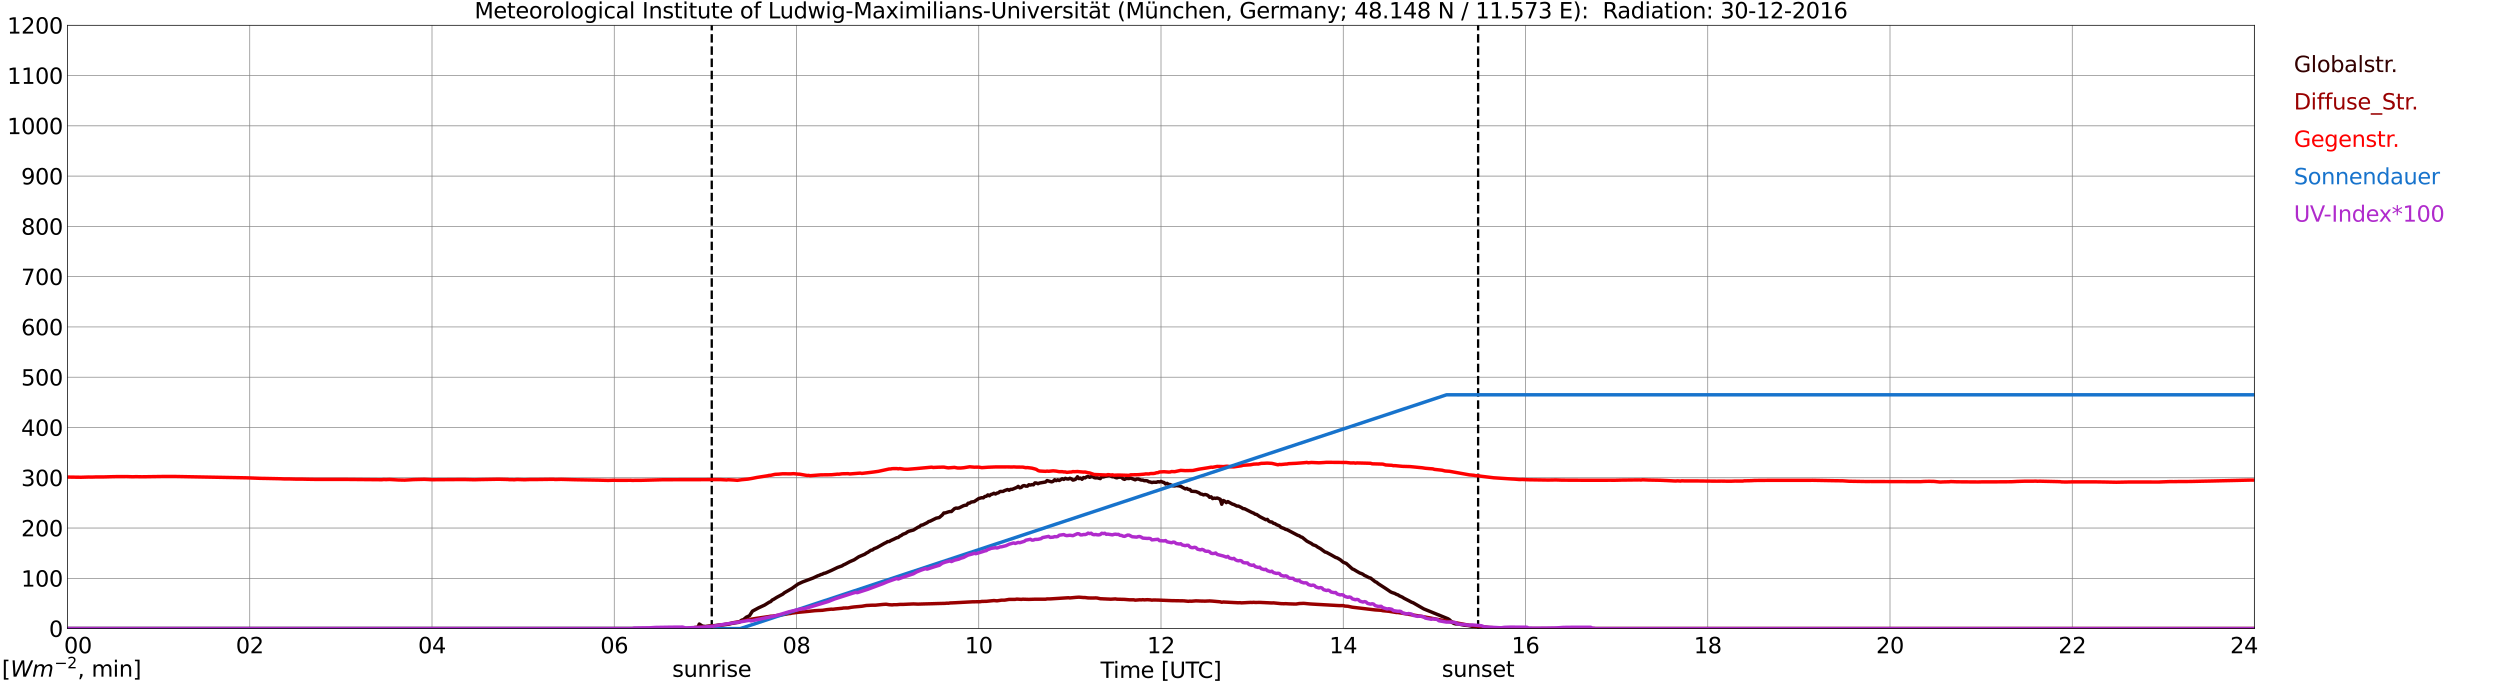 <?xml version="1.0" encoding="utf-8" standalone="no"?>
<!DOCTYPE svg PUBLIC "-//W3C//DTD SVG 1.1//EN"
  "http://www.w3.org/Graphics/SVG/1.1/DTD/svg11.dtd">
<svg xmlns:xlink="http://www.w3.org/1999/xlink" width="1085.4pt" height="296.64pt" viewBox="0 0 1085.4 296.64" xmlns="http://www.w3.org/2000/svg" version="1.1">
 <defs>
  <style type="text/css">*{stroke-linejoin: round; stroke-linecap: butt}</style>
 </defs>
 <g id="figure_1">
  <g id="patch_1">
   <path d="M 0 296.64 
L 1085.4 296.64 
L 1085.4 0 
L 0 0 
z
" style="fill: #ffffff"/>
  </g>
  <g id="axes_1">
   <g id="patch_2">
    <path d="M 29.306 272.909 
L 978.814 272.909 
L 978.814 10.976 
L 29.306 10.976 
z
" style="fill: #ffffff"/>
   </g>
   <g id="patch_3">
    <path d="M 978.814 272.909 
L 978.814 272.909 
L 978.814 10.976 
L 978.814 10.976 
z
" clip-path="url(#pdc57ab9e1a)" style="fill: #d3d3d3; opacity: 0.25; stroke: #d3d3d3; stroke-linejoin: miter"/>
   </g>
   <g id="matplotlib.axis_1">
    <g id="xtick_1">
     <g id="line2d_1">
      <path d="M 29.306 272.909 
L 29.306 10.976 
" clip-path="url(#pdc57ab9e1a)" style="fill: none; stroke: #808080; stroke-width: 0.3; stroke-linecap: square"/>
     </g>
     <g id="line2d_2"/>
     <g id="text_1">
      <!--    00 -->
      <g transform="translate(18.733 283.627) scale(0.095 -0.095)">
       <defs>
        <path id="DejaVuSans-20" transform="scale(0.016)"/>
        <path id="DejaVuSans-30" d="M 2034 4250 
Q 1547 4250 1301 3770 
Q 1056 3291 1056 2328 
Q 1056 1369 1301 889 
Q 1547 409 2034 409 
Q 2525 409 2770 889 
Q 3016 1369 3016 2328 
Q 3016 3291 2770 3770 
Q 2525 4250 2034 4250 
z
M 2034 4750 
Q 2819 4750 3233 4129 
Q 3647 3509 3647 2328 
Q 3647 1150 3233 529 
Q 2819 -91 2034 -91 
Q 1250 -91 836 529 
Q 422 1150 422 2328 
Q 422 3509 836 4129 
Q 1250 4750 2034 4750 
z
" transform="scale(0.016)"/>
       </defs>
       <use xlink:href="#DejaVuSans-20"/>
       <use xlink:href="#DejaVuSans-20" transform="translate(31.787 0)"/>
       <use xlink:href="#DejaVuSans-20" transform="translate(63.574 0)"/>
       <use xlink:href="#DejaVuSans-30" transform="translate(95.361 0)"/>
       <use xlink:href="#DejaVuSans-30" transform="translate(158.984 0)"/>
      </g>
     </g>
    </g>
    <g id="xtick_2">
     <g id="line2d_3">
      <path d="M 108.431 272.909 
L 108.431 10.976 
" clip-path="url(#pdc57ab9e1a)" style="fill: none; stroke: #808080; stroke-width: 0.3; stroke-linecap: square"/>
     </g>
     <g id="line2d_4"/>
     <g id="text_2">
      <!-- 02 -->
      <g transform="translate(102.387 283.627) scale(0.095 -0.095)">
       <defs>
        <path id="DejaVuSans-32" d="M 1228 531 
L 3431 531 
L 3431 0 
L 469 0 
L 469 531 
Q 828 903 1448 1529 
Q 2069 2156 2228 2338 
Q 2531 2678 2651 2914 
Q 2772 3150 2772 3378 
Q 2772 3750 2511 3984 
Q 2250 4219 1831 4219 
Q 1534 4219 1204 4116 
Q 875 4013 500 3803 
L 500 4441 
Q 881 4594 1212 4672 
Q 1544 4750 1819 4750 
Q 2544 4750 2975 4387 
Q 3406 4025 3406 3419 
Q 3406 3131 3298 2873 
Q 3191 2616 2906 2266 
Q 2828 2175 2409 1742 
Q 1991 1309 1228 531 
z
" transform="scale(0.016)"/>
       </defs>
       <use xlink:href="#DejaVuSans-30"/>
       <use xlink:href="#DejaVuSans-32" transform="translate(63.623 0)"/>
      </g>
     </g>
    </g>
    <g id="xtick_3">
     <g id="line2d_5">
      <path d="M 187.557 272.909 
L 187.557 10.976 
" clip-path="url(#pdc57ab9e1a)" style="fill: none; stroke: #808080; stroke-width: 0.3; stroke-linecap: square"/>
     </g>
     <g id="line2d_6"/>
     <g id="text_3">
      <!-- 04 -->
      <g transform="translate(181.513 283.627) scale(0.095 -0.095)">
       <defs>
        <path id="DejaVuSans-34" d="M 2419 4116 
L 825 1625 
L 2419 1625 
L 2419 4116 
z
M 2253 4666 
L 3047 4666 
L 3047 1625 
L 3713 1625 
L 3713 1100 
L 3047 1100 
L 3047 0 
L 2419 0 
L 2419 1100 
L 313 1100 
L 313 1709 
L 2253 4666 
z
" transform="scale(0.016)"/>
       </defs>
       <use xlink:href="#DejaVuSans-30"/>
       <use xlink:href="#DejaVuSans-34" transform="translate(63.623 0)"/>
      </g>
     </g>
    </g>
    <g id="xtick_4">
     <g id="line2d_7">
      <path d="M 266.683 272.909 
L 266.683 10.976 
" clip-path="url(#pdc57ab9e1a)" style="fill: none; stroke: #808080; stroke-width: 0.3; stroke-linecap: square"/>
     </g>
     <g id="line2d_8"/>
     <g id="text_4">
      <!-- 06 -->
      <g transform="translate(260.638 283.627) scale(0.095 -0.095)">
       <defs>
        <path id="DejaVuSans-36" d="M 2113 2584 
Q 1688 2584 1439 2293 
Q 1191 2003 1191 1497 
Q 1191 994 1439 701 
Q 1688 409 2113 409 
Q 2538 409 2786 701 
Q 3034 994 3034 1497 
Q 3034 2003 2786 2293 
Q 2538 2584 2113 2584 
z
M 3366 4563 
L 3366 3988 
Q 3128 4100 2886 4159 
Q 2644 4219 2406 4219 
Q 1781 4219 1451 3797 
Q 1122 3375 1075 2522 
Q 1259 2794 1537 2939 
Q 1816 3084 2150 3084 
Q 2853 3084 3261 2657 
Q 3669 2231 3669 1497 
Q 3669 778 3244 343 
Q 2819 -91 2113 -91 
Q 1303 -91 875 529 
Q 447 1150 447 2328 
Q 447 3434 972 4092 
Q 1497 4750 2381 4750 
Q 2619 4750 2861 4703 
Q 3103 4656 3366 4563 
z
" transform="scale(0.016)"/>
       </defs>
       <use xlink:href="#DejaVuSans-30"/>
       <use xlink:href="#DejaVuSans-36" transform="translate(63.623 0)"/>
      </g>
     </g>
    </g>
    <g id="xtick_5">
     <g id="line2d_9">
      <path d="M 345.808 272.909 
L 345.808 10.976 
" clip-path="url(#pdc57ab9e1a)" style="fill: none; stroke: #808080; stroke-width: 0.3; stroke-linecap: square"/>
     </g>
     <g id="line2d_10"/>
     <g id="text_5">
      <!-- 08 -->
      <g transform="translate(339.764 283.627) scale(0.095 -0.095)">
       <defs>
        <path id="DejaVuSans-38" d="M 2034 2216 
Q 1584 2216 1326 1975 
Q 1069 1734 1069 1313 
Q 1069 891 1326 650 
Q 1584 409 2034 409 
Q 2484 409 2743 651 
Q 3003 894 3003 1313 
Q 3003 1734 2745 1975 
Q 2488 2216 2034 2216 
z
M 1403 2484 
Q 997 2584 770 2862 
Q 544 3141 544 3541 
Q 544 4100 942 4425 
Q 1341 4750 2034 4750 
Q 2731 4750 3128 4425 
Q 3525 4100 3525 3541 
Q 3525 3141 3298 2862 
Q 3072 2584 2669 2484 
Q 3125 2378 3379 2068 
Q 3634 1759 3634 1313 
Q 3634 634 3220 271 
Q 2806 -91 2034 -91 
Q 1263 -91 848 271 
Q 434 634 434 1313 
Q 434 1759 690 2068 
Q 947 2378 1403 2484 
z
M 1172 3481 
Q 1172 3119 1398 2916 
Q 1625 2713 2034 2713 
Q 2441 2713 2670 2916 
Q 2900 3119 2900 3481 
Q 2900 3844 2670 4047 
Q 2441 4250 2034 4250 
Q 1625 4250 1398 4047 
Q 1172 3844 1172 3481 
z
" transform="scale(0.016)"/>
       </defs>
       <use xlink:href="#DejaVuSans-30"/>
       <use xlink:href="#DejaVuSans-38" transform="translate(63.623 0)"/>
      </g>
     </g>
    </g>
    <g id="xtick_6">
     <g id="line2d_11">
      <path d="M 424.934 272.909 
L 424.934 10.976 
" clip-path="url(#pdc57ab9e1a)" style="fill: none; stroke: #808080; stroke-width: 0.3; stroke-linecap: square"/>
     </g>
     <g id="line2d_12"/>
     <g id="text_6">
      <!-- 10 -->
      <g transform="translate(418.89 283.627) scale(0.095 -0.095)">
       <defs>
        <path id="DejaVuSans-31" d="M 794 531 
L 1825 531 
L 1825 4091 
L 703 3866 
L 703 4441 
L 1819 4666 
L 2450 4666 
L 2450 531 
L 3481 531 
L 3481 0 
L 794 0 
L 794 531 
z
" transform="scale(0.016)"/>
       </defs>
       <use xlink:href="#DejaVuSans-31"/>
       <use xlink:href="#DejaVuSans-30" transform="translate(63.623 0)"/>
      </g>
     </g>
    </g>
    <g id="xtick_7">
     <g id="line2d_13">
      <path d="M 504.06 272.909 
L 504.06 10.976 
" clip-path="url(#pdc57ab9e1a)" style="fill: none; stroke: #808080; stroke-width: 0.3; stroke-linecap: square"/>
     </g>
     <g id="line2d_14"/>
     <g id="text_7">
      <!-- 12 -->
      <g transform="translate(498.015 283.627) scale(0.095 -0.095)">
       <use xlink:href="#DejaVuSans-31"/>
       <use xlink:href="#DejaVuSans-32" transform="translate(63.623 0)"/>
      </g>
     </g>
    </g>
    <g id="xtick_8">
     <g id="line2d_15">
      <path d="M 583.185 272.909 
L 583.185 10.976 
" clip-path="url(#pdc57ab9e1a)" style="fill: none; stroke: #808080; stroke-width: 0.3; stroke-linecap: square"/>
     </g>
     <g id="line2d_16"/>
     <g id="text_8">
      <!-- 14 -->
      <g transform="translate(577.141 283.627) scale(0.095 -0.095)">
       <use xlink:href="#DejaVuSans-31"/>
       <use xlink:href="#DejaVuSans-34" transform="translate(63.623 0)"/>
      </g>
     </g>
    </g>
    <g id="xtick_9">
     <g id="line2d_17">
      <path d="M 662.311 272.909 
L 662.311 10.976 
" clip-path="url(#pdc57ab9e1a)" style="fill: none; stroke: #808080; stroke-width: 0.3; stroke-linecap: square"/>
     </g>
     <g id="line2d_18"/>
     <g id="text_9">
      <!-- 16 -->
      <g transform="translate(656.267 283.627) scale(0.095 -0.095)">
       <use xlink:href="#DejaVuSans-31"/>
       <use xlink:href="#DejaVuSans-36" transform="translate(63.623 0)"/>
      </g>
     </g>
    </g>
    <g id="xtick_10">
     <g id="line2d_19">
      <path d="M 741.437 272.909 
L 741.437 10.976 
" clip-path="url(#pdc57ab9e1a)" style="fill: none; stroke: #808080; stroke-width: 0.3; stroke-linecap: square"/>
     </g>
     <g id="line2d_20"/>
     <g id="text_10">
      <!-- 18 -->
      <g transform="translate(735.392 283.627) scale(0.095 -0.095)">
       <use xlink:href="#DejaVuSans-31"/>
       <use xlink:href="#DejaVuSans-38" transform="translate(63.623 0)"/>
      </g>
     </g>
    </g>
    <g id="xtick_11">
     <g id="line2d_21">
      <path d="M 820.562 272.909 
L 820.562 10.976 
" clip-path="url(#pdc57ab9e1a)" style="fill: none; stroke: #808080; stroke-width: 0.3; stroke-linecap: square"/>
     </g>
     <g id="line2d_22"/>
     <g id="text_11">
      <!-- 20 -->
      <g transform="translate(814.518 283.627) scale(0.095 -0.095)">
       <use xlink:href="#DejaVuSans-32"/>
       <use xlink:href="#DejaVuSans-30" transform="translate(63.623 0)"/>
      </g>
     </g>
    </g>
    <g id="xtick_12">
     <g id="line2d_23">
      <path d="M 899.688 272.909 
L 899.688 10.976 
" clip-path="url(#pdc57ab9e1a)" style="fill: none; stroke: #808080; stroke-width: 0.3; stroke-linecap: square"/>
     </g>
     <g id="line2d_24"/>
     <g id="text_12">
      <!-- 22 -->
      <g transform="translate(893.644 283.627) scale(0.095 -0.095)">
       <use xlink:href="#DejaVuSans-32"/>
       <use xlink:href="#DejaVuSans-32" transform="translate(63.623 0)"/>
      </g>
     </g>
    </g>
    <g id="xtick_13">
     <g id="line2d_25">
      <path d="M 978.814 272.909 
L 978.814 10.976 
" clip-path="url(#pdc57ab9e1a)" style="fill: none; stroke: #808080; stroke-width: 0.3; stroke-linecap: square"/>
     </g>
     <g id="line2d_26"/>
     <g id="text_13">
      <!-- 24    -->
      <g transform="translate(968.241 283.627) scale(0.095 -0.095)">
       <use xlink:href="#DejaVuSans-32"/>
       <use xlink:href="#DejaVuSans-34" transform="translate(63.623 0)"/>
       <use xlink:href="#DejaVuSans-20" transform="translate(127.246 0)"/>
       <use xlink:href="#DejaVuSans-20" transform="translate(159.033 0)"/>
       <use xlink:href="#DejaVuSans-20" transform="translate(190.82 0)"/>
      </g>
     </g>
    </g>
    <g id="text_14">
     <!-- Time [UTC] -->
     <g transform="translate(477.806 294.322) scale(0.095 -0.095)">
      <defs>
       <path id="DejaVuSans-54" d="M -19 4666 
L 3928 4666 
L 3928 4134 
L 2272 4134 
L 2272 0 
L 1638 0 
L 1638 4134 
L -19 4134 
L -19 4666 
z
" transform="scale(0.016)"/>
       <path id="DejaVuSans-69" d="M 603 3500 
L 1178 3500 
L 1178 0 
L 603 0 
L 603 3500 
z
M 603 4863 
L 1178 4863 
L 1178 4134 
L 603 4134 
L 603 4863 
z
" transform="scale(0.016)"/>
       <path id="DejaVuSans-6d" d="M 3328 2828 
Q 3544 3216 3844 3400 
Q 4144 3584 4550 3584 
Q 5097 3584 5394 3201 
Q 5691 2819 5691 2113 
L 5691 0 
L 5113 0 
L 5113 2094 
Q 5113 2597 4934 2840 
Q 4756 3084 4391 3084 
Q 3944 3084 3684 2787 
Q 3425 2491 3425 1978 
L 3425 0 
L 2847 0 
L 2847 2094 
Q 2847 2600 2669 2842 
Q 2491 3084 2119 3084 
Q 1678 3084 1418 2786 
Q 1159 2488 1159 1978 
L 1159 0 
L 581 0 
L 581 3500 
L 1159 3500 
L 1159 2956 
Q 1356 3278 1631 3431 
Q 1906 3584 2284 3584 
Q 2666 3584 2933 3390 
Q 3200 3197 3328 2828 
z
" transform="scale(0.016)"/>
       <path id="DejaVuSans-65" d="M 3597 1894 
L 3597 1613 
L 953 1613 
Q 991 1019 1311 708 
Q 1631 397 2203 397 
Q 2534 397 2845 478 
Q 3156 559 3463 722 
L 3463 178 
Q 3153 47 2828 -22 
Q 2503 -91 2169 -91 
Q 1331 -91 842 396 
Q 353 884 353 1716 
Q 353 2575 817 3079 
Q 1281 3584 2069 3584 
Q 2775 3584 3186 3129 
Q 3597 2675 3597 1894 
z
M 3022 2063 
Q 3016 2534 2758 2815 
Q 2500 3097 2075 3097 
Q 1594 3097 1305 2825 
Q 1016 2553 972 2059 
L 3022 2063 
z
" transform="scale(0.016)"/>
       <path id="DejaVuSans-5b" d="M 550 4863 
L 1875 4863 
L 1875 4416 
L 1125 4416 
L 1125 -397 
L 1875 -397 
L 1875 -844 
L 550 -844 
L 550 4863 
z
" transform="scale(0.016)"/>
       <path id="DejaVuSans-55" d="M 556 4666 
L 1191 4666 
L 1191 1831 
Q 1191 1081 1462 751 
Q 1734 422 2344 422 
Q 2950 422 3222 751 
Q 3494 1081 3494 1831 
L 3494 4666 
L 4128 4666 
L 4128 1753 
Q 4128 841 3676 375 
Q 3225 -91 2344 -91 
Q 1459 -91 1007 375 
Q 556 841 556 1753 
L 556 4666 
z
" transform="scale(0.016)"/>
       <path id="DejaVuSans-43" d="M 4122 4306 
L 4122 3641 
Q 3803 3938 3442 4084 
Q 3081 4231 2675 4231 
Q 1875 4231 1450 3742 
Q 1025 3253 1025 2328 
Q 1025 1406 1450 917 
Q 1875 428 2675 428 
Q 3081 428 3442 575 
Q 3803 722 4122 1019 
L 4122 359 
Q 3791 134 3420 21 
Q 3050 -91 2638 -91 
Q 1578 -91 968 557 
Q 359 1206 359 2328 
Q 359 3453 968 4101 
Q 1578 4750 2638 4750 
Q 3056 4750 3426 4639 
Q 3797 4528 4122 4306 
z
" transform="scale(0.016)"/>
       <path id="DejaVuSans-5d" d="M 1947 4863 
L 1947 -844 
L 622 -844 
L 622 -397 
L 1369 -397 
L 1369 4416 
L 622 4416 
L 622 4863 
L 1947 4863 
z
" transform="scale(0.016)"/>
      </defs>
      <use xlink:href="#DejaVuSans-54"/>
      <use xlink:href="#DejaVuSans-69" transform="translate(57.959 0)"/>
      <use xlink:href="#DejaVuSans-6d" transform="translate(85.742 0)"/>
      <use xlink:href="#DejaVuSans-65" transform="translate(183.154 0)"/>
      <use xlink:href="#DejaVuSans-20" transform="translate(244.678 0)"/>
      <use xlink:href="#DejaVuSans-5b" transform="translate(276.465 0)"/>
      <use xlink:href="#DejaVuSans-55" transform="translate(315.479 0)"/>
      <use xlink:href="#DejaVuSans-54" transform="translate(388.672 0)"/>
      <use xlink:href="#DejaVuSans-43" transform="translate(443.881 0)"/>
      <use xlink:href="#DejaVuSans-5d" transform="translate(513.705 0)"/>
     </g>
    </g>
   </g>
   <g id="matplotlib.axis_2">
    <g id="ytick_1">
     <g id="line2d_27">
      <path d="M 29.306 272.909 
L 978.814 272.909 
" clip-path="url(#pdc57ab9e1a)" style="fill: none; stroke: #808080; stroke-width: 0.3; stroke-linecap: square"/>
     </g>
     <g id="line2d_28"/>
     <g id="text_15">
      <!-- 0 -->
      <g transform="translate(21.261 276.518) scale(0.095 -0.095)">
       <use xlink:href="#DejaVuSans-30"/>
      </g>
     </g>
    </g>
    <g id="ytick_2">
     <g id="line2d_29">
      <path d="M 29.306 251.081 
L 978.814 251.081 
" clip-path="url(#pdc57ab9e1a)" style="fill: none; stroke: #808080; stroke-width: 0.3; stroke-linecap: square"/>
     </g>
     <g id="line2d_30"/>
     <g id="text_16">
      <!-- 100 -->
      <g transform="translate(9.173 254.69) scale(0.095 -0.095)">
       <use xlink:href="#DejaVuSans-31"/>
       <use xlink:href="#DejaVuSans-30" transform="translate(63.623 0)"/>
       <use xlink:href="#DejaVuSans-30" transform="translate(127.246 0)"/>
      </g>
     </g>
    </g>
    <g id="ytick_3">
     <g id="line2d_31">
      <path d="M 29.306 229.253 
L 978.814 229.253 
" clip-path="url(#pdc57ab9e1a)" style="fill: none; stroke: #808080; stroke-width: 0.3; stroke-linecap: square"/>
     </g>
     <g id="line2d_32"/>
     <g id="text_17">
      <!-- 200 -->
      <g transform="translate(9.173 232.863) scale(0.095 -0.095)">
       <use xlink:href="#DejaVuSans-32"/>
       <use xlink:href="#DejaVuSans-30" transform="translate(63.623 0)"/>
       <use xlink:href="#DejaVuSans-30" transform="translate(127.246 0)"/>
      </g>
     </g>
    </g>
    <g id="ytick_4">
     <g id="line2d_33">
      <path d="M 29.306 207.426 
L 978.814 207.426 
" clip-path="url(#pdc57ab9e1a)" style="fill: none; stroke: #808080; stroke-width: 0.3; stroke-linecap: square"/>
     </g>
     <g id="line2d_34"/>
     <g id="text_18">
      <!-- 300 -->
      <g transform="translate(9.173 211.035) scale(0.095 -0.095)">
       <defs>
        <path id="DejaVuSans-33" d="M 2597 2516 
Q 3050 2419 3304 2112 
Q 3559 1806 3559 1356 
Q 3559 666 3084 287 
Q 2609 -91 1734 -91 
Q 1441 -91 1130 -33 
Q 819 25 488 141 
L 488 750 
Q 750 597 1062 519 
Q 1375 441 1716 441 
Q 2309 441 2620 675 
Q 2931 909 2931 1356 
Q 2931 1769 2642 2001 
Q 2353 2234 1838 2234 
L 1294 2234 
L 1294 2753 
L 1863 2753 
Q 2328 2753 2575 2939 
Q 2822 3125 2822 3475 
Q 2822 3834 2567 4026 
Q 2313 4219 1838 4219 
Q 1578 4219 1281 4162 
Q 984 4106 628 3988 
L 628 4550 
Q 988 4650 1302 4700 
Q 1616 4750 1894 4750 
Q 2613 4750 3031 4423 
Q 3450 4097 3450 3541 
Q 3450 3153 3228 2886 
Q 3006 2619 2597 2516 
z
" transform="scale(0.016)"/>
       </defs>
       <use xlink:href="#DejaVuSans-33"/>
       <use xlink:href="#DejaVuSans-30" transform="translate(63.623 0)"/>
       <use xlink:href="#DejaVuSans-30" transform="translate(127.246 0)"/>
      </g>
     </g>
    </g>
    <g id="ytick_5">
     <g id="line2d_35">
      <path d="M 29.306 185.598 
L 978.814 185.598 
" clip-path="url(#pdc57ab9e1a)" style="fill: none; stroke: #808080; stroke-width: 0.3; stroke-linecap: square"/>
     </g>
     <g id="line2d_36"/>
     <g id="text_19">
      <!-- 400 -->
      <g transform="translate(9.173 189.207) scale(0.095 -0.095)">
       <use xlink:href="#DejaVuSans-34"/>
       <use xlink:href="#DejaVuSans-30" transform="translate(63.623 0)"/>
       <use xlink:href="#DejaVuSans-30" transform="translate(127.246 0)"/>
      </g>
     </g>
    </g>
    <g id="ytick_6">
     <g id="line2d_37">
      <path d="M 29.306 163.77 
L 978.814 163.77 
" clip-path="url(#pdc57ab9e1a)" style="fill: none; stroke: #808080; stroke-width: 0.3; stroke-linecap: square"/>
     </g>
     <g id="line2d_38"/>
     <g id="text_20">
      <!-- 500 -->
      <g transform="translate(9.173 167.379) scale(0.095 -0.095)">
       <defs>
        <path id="DejaVuSans-35" d="M 691 4666 
L 3169 4666 
L 3169 4134 
L 1269 4134 
L 1269 2991 
Q 1406 3038 1543 3061 
Q 1681 3084 1819 3084 
Q 2600 3084 3056 2656 
Q 3513 2228 3513 1497 
Q 3513 744 3044 326 
Q 2575 -91 1722 -91 
Q 1428 -91 1123 -41 
Q 819 9 494 109 
L 494 744 
Q 775 591 1075 516 
Q 1375 441 1709 441 
Q 2250 441 2565 725 
Q 2881 1009 2881 1497 
Q 2881 1984 2565 2268 
Q 2250 2553 1709 2553 
Q 1456 2553 1204 2497 
Q 953 2441 691 2322 
L 691 4666 
z
" transform="scale(0.016)"/>
       </defs>
       <use xlink:href="#DejaVuSans-35"/>
       <use xlink:href="#DejaVuSans-30" transform="translate(63.623 0)"/>
       <use xlink:href="#DejaVuSans-30" transform="translate(127.246 0)"/>
      </g>
     </g>
    </g>
    <g id="ytick_7">
     <g id="line2d_39">
      <path d="M 29.306 141.942 
L 978.814 141.942 
" clip-path="url(#pdc57ab9e1a)" style="fill: none; stroke: #808080; stroke-width: 0.3; stroke-linecap: square"/>
     </g>
     <g id="line2d_40"/>
     <g id="text_21">
      <!-- 600 -->
      <g transform="translate(9.173 145.551) scale(0.095 -0.095)">
       <use xlink:href="#DejaVuSans-36"/>
       <use xlink:href="#DejaVuSans-30" transform="translate(63.623 0)"/>
       <use xlink:href="#DejaVuSans-30" transform="translate(127.246 0)"/>
      </g>
     </g>
    </g>
    <g id="ytick_8">
     <g id="line2d_41">
      <path d="M 29.306 120.114 
L 978.814 120.114 
" clip-path="url(#pdc57ab9e1a)" style="fill: none; stroke: #808080; stroke-width: 0.3; stroke-linecap: square"/>
     </g>
     <g id="line2d_42"/>
     <g id="text_22">
      <!-- 700 -->
      <g transform="translate(9.173 123.724) scale(0.095 -0.095)">
       <defs>
        <path id="DejaVuSans-37" d="M 525 4666 
L 3525 4666 
L 3525 4397 
L 1831 0 
L 1172 0 
L 2766 4134 
L 525 4134 
L 525 4666 
z
" transform="scale(0.016)"/>
       </defs>
       <use xlink:href="#DejaVuSans-37"/>
       <use xlink:href="#DejaVuSans-30" transform="translate(63.623 0)"/>
       <use xlink:href="#DejaVuSans-30" transform="translate(127.246 0)"/>
      </g>
     </g>
    </g>
    <g id="ytick_9">
     <g id="line2d_43">
      <path d="M 29.306 98.287 
L 978.814 98.287 
" clip-path="url(#pdc57ab9e1a)" style="fill: none; stroke: #808080; stroke-width: 0.3; stroke-linecap: square"/>
     </g>
     <g id="line2d_44"/>
     <g id="text_23">
      <!-- 800 -->
      <g transform="translate(9.173 101.896) scale(0.095 -0.095)">
       <use xlink:href="#DejaVuSans-38"/>
       <use xlink:href="#DejaVuSans-30" transform="translate(63.623 0)"/>
       <use xlink:href="#DejaVuSans-30" transform="translate(127.246 0)"/>
      </g>
     </g>
    </g>
    <g id="ytick_10">
     <g id="line2d_45">
      <path d="M 29.306 76.459 
L 978.814 76.459 
" clip-path="url(#pdc57ab9e1a)" style="fill: none; stroke: #808080; stroke-width: 0.3; stroke-linecap: square"/>
     </g>
     <g id="line2d_46"/>
     <g id="text_24">
      <!-- 900 -->
      <g transform="translate(9.173 80.068) scale(0.095 -0.095)">
       <defs>
        <path id="DejaVuSans-39" d="M 703 97 
L 703 672 
Q 941 559 1184 500 
Q 1428 441 1663 441 
Q 2288 441 2617 861 
Q 2947 1281 2994 2138 
Q 2813 1869 2534 1725 
Q 2256 1581 1919 1581 
Q 1219 1581 811 2004 
Q 403 2428 403 3163 
Q 403 3881 828 4315 
Q 1253 4750 1959 4750 
Q 2769 4750 3195 4129 
Q 3622 3509 3622 2328 
Q 3622 1225 3098 567 
Q 2575 -91 1691 -91 
Q 1453 -91 1209 -44 
Q 966 3 703 97 
z
M 1959 2075 
Q 2384 2075 2632 2365 
Q 2881 2656 2881 3163 
Q 2881 3666 2632 3958 
Q 2384 4250 1959 4250 
Q 1534 4250 1286 3958 
Q 1038 3666 1038 3163 
Q 1038 2656 1286 2365 
Q 1534 2075 1959 2075 
z
" transform="scale(0.016)"/>
       </defs>
       <use xlink:href="#DejaVuSans-39"/>
       <use xlink:href="#DejaVuSans-30" transform="translate(63.623 0)"/>
       <use xlink:href="#DejaVuSans-30" transform="translate(127.246 0)"/>
      </g>
     </g>
    </g>
    <g id="ytick_11">
     <g id="line2d_47">
      <path d="M 29.306 54.631 
L 978.814 54.631 
" clip-path="url(#pdc57ab9e1a)" style="fill: none; stroke: #808080; stroke-width: 0.3; stroke-linecap: square"/>
     </g>
     <g id="line2d_48"/>
     <g id="text_25">
      <!-- 1000 -->
      <g transform="translate(3.128 58.24) scale(0.095 -0.095)">
       <use xlink:href="#DejaVuSans-31"/>
       <use xlink:href="#DejaVuSans-30" transform="translate(63.623 0)"/>
       <use xlink:href="#DejaVuSans-30" transform="translate(127.246 0)"/>
       <use xlink:href="#DejaVuSans-30" transform="translate(190.869 0)"/>
      </g>
     </g>
    </g>
    <g id="ytick_12">
     <g id="line2d_49">
      <path d="M 29.306 32.803 
L 978.814 32.803 
" clip-path="url(#pdc57ab9e1a)" style="fill: none; stroke: #808080; stroke-width: 0.3; stroke-linecap: square"/>
     </g>
     <g id="line2d_50"/>
     <g id="text_26">
      <!-- 1100 -->
      <g transform="translate(3.128 36.413) scale(0.095 -0.095)">
       <use xlink:href="#DejaVuSans-31"/>
       <use xlink:href="#DejaVuSans-31" transform="translate(63.623 0)"/>
       <use xlink:href="#DejaVuSans-30" transform="translate(127.246 0)"/>
       <use xlink:href="#DejaVuSans-30" transform="translate(190.869 0)"/>
      </g>
     </g>
    </g>
    <g id="ytick_13">
     <g id="line2d_51">
      <path d="M 29.306 10.976 
L 978.814 10.976 
" clip-path="url(#pdc57ab9e1a)" style="fill: none; stroke: #808080; stroke-width: 0.3; stroke-linecap: square"/>
     </g>
     <g id="line2d_52"/>
     <g id="text_27">
      <!-- 1200 -->
      <g transform="translate(3.128 14.585) scale(0.095 -0.095)">
       <use xlink:href="#DejaVuSans-31"/>
       <use xlink:href="#DejaVuSans-32" transform="translate(63.623 0)"/>
       <use xlink:href="#DejaVuSans-30" transform="translate(127.246 0)"/>
       <use xlink:href="#DejaVuSans-30" transform="translate(190.869 0)"/>
      </g>
     </g>
    </g>
   </g>
   <g id="line2d_53">
    <path d="M 309.015 272.909 
L 309.015 10.976 
" clip-path="url(#pdc57ab9e1a)" style="fill: none; stroke-dasharray: 3.7,1.6; stroke-dashoffset: 0; stroke: #000000"/>
   </g>
   <g id="line2d_54">
    <path d="M 641.738 272.909 
L 641.738 10.976 
" clip-path="url(#pdc57ab9e1a)" style="fill: none; stroke-dasharray: 3.7,1.6; stroke-dashoffset: 0; stroke: #000000"/>
   </g>
   <g id="line2d_55">
    <path d="M 29.306 272.909 
L 300.971 272.909 
L 301.63 272.621 
L 302.949 272.562 
L 303.608 270.931 
L 304.927 271.82 
L 306.246 271.999 
L 315.477 271.11 
L 318.774 270.458 
L 320.752 270.191 
L 322.071 269.213 
L 322.73 269.065 
L 324.049 267.941 
L 325.368 267.349 
L 326.686 265.335 
L 329.324 263.914 
L 331.961 262.698 
L 333.94 261.454 
L 334.599 261.187 
L 335.258 260.506 
L 335.918 260.181 
L 337.236 259.352 
L 339.874 257.931 
L 340.533 257.367 
L 343.83 255.473 
L 345.149 254.523 
L 346.468 253.576 
L 348.446 252.659 
L 353.062 250.941 
L 355.04 249.992 
L 355.699 249.784 
L 356.359 249.459 
L 357.018 249.282 
L 357.677 248.927 
L 358.337 248.809 
L 360.974 247.652 
L 363.612 246.379 
L 365.59 245.668 
L 366.249 245.225 
L 366.909 244.958 
L 368.887 243.891 
L 370.865 243.033 
L 372.843 241.73 
L 375.481 240.604 
L 376.14 240.13 
L 376.799 239.805 
L 378.118 238.886 
L 378.777 238.768 
L 379.437 238.264 
L 380.756 237.731 
L 384.053 235.865 
L 384.712 235.568 
L 385.371 235.125 
L 386.031 235.125 
L 386.69 234.71 
L 388.009 234.119 
L 389.328 233.466 
L 389.987 233.348 
L 390.646 232.785 
L 391.306 232.488 
L 391.965 231.986 
L 393.284 231.482 
L 393.943 230.978 
L 394.603 230.652 
L 396.581 230.12 
L 398.559 228.906 
L 399.218 228.638 
L 399.878 228.018 
L 400.537 227.928 
L 402.515 226.95 
L 403.175 226.446 
L 403.834 226.269 
L 406.471 224.966 
L 407.79 224.7 
L 409.109 223.574 
L 409.768 222.716 
L 410.428 222.685 
L 411.746 222.242 
L 412.406 222.094 
L 413.065 222.094 
L 414.384 220.85 
L 415.043 220.583 
L 415.703 220.642 
L 416.362 220.524 
L 418.34 219.546 
L 419 219.367 
L 419.659 219.309 
L 420.318 218.479 
L 420.978 218.451 
L 421.637 217.977 
L 422.956 217.77 
L 424.934 216.436 
L 426.253 216.08 
L 426.912 216.141 
L 427.572 215.548 
L 428.231 215.458 
L 428.89 214.867 
L 429.55 215.251 
L 430.209 214.69 
L 430.869 214.511 
L 431.528 214.155 
L 432.187 214.482 
L 432.847 214.096 
L 433.506 213.948 
L 434.165 213.387 
L 435.484 213.356 
L 436.144 213 
L 437.462 212.527 
L 438.122 212.852 
L 438.781 212.437 
L 439.44 212.468 
L 441.419 211.638 
L 442.078 211.165 
L 442.737 211.787 
L 443.397 211.61 
L 444.056 210.957 
L 444.716 210.809 
L 445.375 211.075 
L 446.034 211.075 
L 446.694 210.453 
L 447.353 210.601 
L 448.012 210.394 
L 448.672 210.484 
L 449.331 209.654 
L 449.991 209.713 
L 450.65 210.01 
L 451.309 209.713 
L 453.947 209.27 
L 454.606 208.648 
L 455.925 209.032 
L 456.584 209.209 
L 457.244 208.973 
L 457.903 208.292 
L 458.563 208.676 
L 459.222 208.32 
L 459.881 208.617 
L 461.2 207.847 
L 461.859 208.144 
L 462.519 207.67 
L 463.178 207.906 
L 463.838 207.995 
L 464.497 207.639 
L 465.156 207.906 
L 465.816 208.441 
L 466.475 208.292 
L 467.134 207.967 
L 467.794 206.989 
L 468.453 207.788 
L 469.113 207.552 
L 469.772 208.085 
L 470.431 207.345 
L 471.091 207.493 
L 471.75 207.048 
L 472.409 206.841 
L 473.069 207.225 
L 473.728 206.958 
L 474.388 206.899 
L 475.047 207.373 
L 475.706 207.493 
L 476.366 207.432 
L 477.685 207.788 
L 478.344 206.93 
L 479.003 207.078 
L 479.663 206.871 
L 480.981 206.603 
L 481.641 206.485 
L 482.96 206.989 
L 483.619 206.958 
L 484.278 207.314 
L 484.938 207.463 
L 485.597 207.196 
L 486.916 207.166 
L 487.575 207.877 
L 488.235 208.113 
L 488.894 207.729 
L 490.213 207.759 
L 490.872 207.552 
L 492.85 208.32 
L 493.51 207.995 
L 494.169 207.967 
L 495.488 208.441 
L 496.147 208.441 
L 496.807 208.707 
L 497.466 208.676 
L 498.125 208.766 
L 498.785 209.18 
L 499.444 209.27 
L 500.103 209.506 
L 500.763 209.357 
L 502.082 209.388 
L 502.741 209.122 
L 503.4 209.27 
L 504.06 209.004 
L 504.719 209.329 
L 505.379 209.477 
L 506.038 210.128 
L 506.697 209.861 
L 507.357 210.307 
L 508.016 210.366 
L 508.675 210.719 
L 509.335 210.927 
L 509.994 210.988 
L 510.654 210.809 
L 511.972 210.957 
L 512.632 211.165 
L 514.61 212.26 
L 515.269 212.053 
L 515.929 212.498 
L 516.588 212.527 
L 517.247 213.267 
L 519.226 213.415 
L 520.544 213.948 
L 521.204 214.452 
L 521.863 214.57 
L 522.522 214.867 
L 523.182 214.69 
L 523.841 214.838 
L 524.501 215.163 
L 525.16 215.903 
L 525.819 215.696 
L 526.479 216.467 
L 527.138 216.259 
L 527.797 216.377 
L 528.457 216.2 
L 529.776 216.761 
L 530.435 218.924 
L 531.094 217.296 
L 531.754 217.621 
L 532.413 218.213 
L 533.073 217.77 
L 535.051 218.865 
L 535.71 219.042 
L 537.029 219.723 
L 537.688 219.723 
L 539.007 220.376 
L 539.666 220.819 
L 540.326 220.878 
L 543.623 222.537 
L 544.282 222.775 
L 544.941 223.248 
L 545.601 223.366 
L 546.919 224.285 
L 549.557 225.647 
L 550.216 225.499 
L 550.876 226.269 
L 551.535 226.595 
L 552.195 226.625 
L 552.854 227.188 
L 553.513 227.335 
L 554.173 227.78 
L 555.491 228.313 
L 556.151 228.965 
L 557.47 229.439 
L 558.129 229.823 
L 558.788 229.971 
L 563.404 232.401 
L 564.063 232.608 
L 564.723 233.082 
L 565.382 233.289 
L 567.36 234.918 
L 568.679 235.629 
L 569.338 235.954 
L 569.998 236.487 
L 571.317 236.961 
L 571.976 237.465 
L 573.295 238.205 
L 575.273 239.656 
L 575.932 239.833 
L 577.91 240.901 
L 579.889 242.025 
L 580.548 242.232 
L 581.867 243.003 
L 583.185 244.098 
L 584.504 244.631 
L 587.142 247.001 
L 587.801 247.268 
L 589.12 248.067 
L 590.439 248.809 
L 591.098 249.016 
L 591.757 249.341 
L 592.417 249.846 
L 593.076 250.112 
L 594.395 250.821 
L 595.054 250.97 
L 597.032 252.539 
L 597.692 252.836 
L 598.351 253.399 
L 601.648 255.532 
L 602.967 256.42 
L 603.626 256.894 
L 604.286 257.219 
L 605.604 257.664 
L 606.264 258.048 
L 606.923 258.256 
L 607.582 258.699 
L 608.901 259.293 
L 609.561 259.736 
L 611.539 260.744 
L 612.858 261.454 
L 613.517 261.692 
L 618.133 264.357 
L 628.683 268.652 
L 629.342 269.095 
L 630.661 270.368 
L 631.32 270.695 
L 631.98 270.872 
L 633.298 270.931 
L 635.936 271.466 
L 637.255 271.553 
L 639.233 271.94 
L 639.892 271.909 
L 640.552 272.027 
L 641.211 272.027 
L 642.53 272.234 
L 643.848 272.413 
L 644.508 272.562 
L 645.167 272.442 
L 648.464 272.708 
L 649.123 272.909 
L 978.154 272.909 
L 978.154 272.909 
" clip-path="url(#pdc57ab9e1a)" style="fill: none; stroke: #330000; stroke-width: 1.5; stroke-linecap: square"/>
   </g>
   <g id="line2d_56">
    <path d="M 29.306 272.909 
L 300.971 272.909 
L 301.63 272.402 
L 303.608 272.319 
L 304.927 272.234 
L 306.905 272.025 
L 309.543 271.732 
L 310.861 271.647 
L 316.136 270.892 
L 318.774 270.263 
L 321.411 269.842 
L 323.39 269.381 
L 325.368 268.96 
L 328.665 268.414 
L 333.94 267.659 
L 334.599 267.535 
L 335.258 267.535 
L 337.236 267.24 
L 341.193 266.653 
L 342.512 266.4 
L 343.171 266.358 
L 343.83 266.19 
L 345.149 266.022 
L 346.468 265.854 
L 349.105 265.603 
L 351.743 265.352 
L 353.721 265.14 
L 355.04 265.057 
L 357.018 264.974 
L 358.996 264.68 
L 360.974 264.47 
L 361.634 264.512 
L 362.952 264.344 
L 365.59 264.093 
L 366.249 263.966 
L 368.227 263.924 
L 369.546 263.671 
L 370.865 263.503 
L 374.162 263.211 
L 376.14 262.875 
L 378.777 262.748 
L 380.096 262.748 
L 383.393 262.412 
L 384.712 262.329 
L 386.031 262.538 
L 387.349 262.624 
L 388.009 262.538 
L 389.328 262.538 
L 390.646 262.412 
L 391.965 262.412 
L 396.581 262.202 
L 398.559 262.287 
L 401.196 262.202 
L 404.493 262.119 
L 407.131 262.034 
L 410.428 261.951 
L 411.087 261.866 
L 411.746 261.91 
L 412.406 261.783 
L 414.384 261.7 
L 422.297 261.279 
L 425.593 261.237 
L 426.253 261.111 
L 428.231 261.069 
L 431.528 260.733 
L 432.847 260.86 
L 434.825 260.565 
L 436.144 260.565 
L 438.122 260.229 
L 440.759 260.229 
L 441.419 260.105 
L 443.397 260.229 
L 444.056 260.146 
L 446.694 260.229 
L 449.331 260.146 
L 450.65 260.146 
L 453.947 260.146 
L 454.606 260.02 
L 455.925 260.02 
L 463.838 259.517 
L 464.497 259.6 
L 467.134 259.349 
L 468.453 259.264 
L 470.431 259.432 
L 471.091 259.432 
L 472.409 259.6 
L 474.388 259.642 
L 475.706 259.6 
L 476.366 259.642 
L 477.685 259.937 
L 482.3 260.146 
L 483.619 260.063 
L 484.278 260.02 
L 484.938 260.146 
L 488.235 260.229 
L 490.213 260.397 
L 492.191 260.397 
L 492.85 260.565 
L 494.828 260.397 
L 495.488 260.441 
L 496.147 260.356 
L 496.807 260.441 
L 498.125 260.356 
L 499.444 260.441 
L 500.103 260.565 
L 500.763 260.482 
L 502.741 260.524 
L 504.719 260.609 
L 508.675 260.775 
L 513.95 260.86 
L 515.929 261.069 
L 516.588 260.986 
L 517.247 261.028 
L 519.226 260.86 
L 521.204 260.943 
L 523.182 260.986 
L 525.16 260.901 
L 526.479 260.986 
L 529.776 261.279 
L 530.435 261.489 
L 531.094 261.364 
L 537.688 261.7 
L 538.348 261.657 
L 539.007 261.742 
L 542.963 261.532 
L 543.623 261.574 
L 544.282 261.489 
L 544.941 261.574 
L 546.919 261.532 
L 552.195 261.783 
L 552.854 261.742 
L 556.151 262.078 
L 557.47 262.119 
L 558.129 262.078 
L 559.448 262.161 
L 562.085 262.246 
L 562.745 262.246 
L 564.063 262.034 
L 566.042 261.951 
L 568.679 262.202 
L 569.998 262.287 
L 581.207 262.916 
L 582.526 262.916 
L 583.185 262.916 
L 583.845 263.126 
L 585.164 263.211 
L 587.142 263.63 
L 597.032 264.806 
L 599.67 264.974 
L 600.329 265.14 
L 602.967 265.394 
L 606.264 265.939 
L 606.923 265.939 
L 610.22 266.485 
L 612.198 266.821 
L 614.176 267.114 
L 616.814 267.535 
L 637.255 271.355 
L 638.573 271.523 
L 646.486 272.446 
L 648.464 272.529 
L 649.123 272.909 
L 978.154 272.909 
L 978.154 272.909 
" clip-path="url(#pdc57ab9e1a)" style="fill: none; stroke: #990000; stroke-width: 1.5; stroke-linecap: square"/>
   </g>
   <g id="line2d_57">
    <path d="M 29.306 207.12 
L 35.24 207.207 
L 38.537 207.102 
L 39.856 207.135 
L 41.834 207.057 
L 45.131 207.057 
L 48.428 206.969 
L 50.406 206.928 
L 53.703 206.913 
L 55.022 206.906 
L 57.659 206.996 
L 58.978 206.945 
L 61.615 206.996 
L 71.506 206.856 
L 75.462 206.851 
L 107.113 207.458 
L 109.091 207.524 
L 113.047 207.677 
L 115.025 207.709 
L 121.619 207.849 
L 123.597 207.943 
L 125.575 207.936 
L 128.872 208.028 
L 130.85 208.013 
L 133.488 208.078 
L 136.785 208.131 
L 138.763 208.126 
L 148.654 208.126 
L 165.798 208.281 
L 166.457 208.196 
L 167.776 208.222 
L 169.094 208.163 
L 173.051 208.392 
L 175.688 208.449 
L 179.645 208.224 
L 184.26 208.102 
L 187.557 208.279 
L 201.404 208.183 
L 206.02 208.296 
L 207.998 208.227 
L 215.91 208.078 
L 217.229 208.089 
L 220.526 208.176 
L 221.186 208.268 
L 222.504 208.244 
L 223.164 208.303 
L 224.482 208.174 
L 227.779 208.294 
L 229.098 208.229 
L 230.417 208.185 
L 232.395 208.2 
L 240.308 208.091 
L 240.967 208.183 
L 243.604 208.113 
L 249.539 208.279 
L 260.089 208.473 
L 264.045 208.574 
L 266.023 208.513 
L 269.32 208.547 
L 273.936 208.523 
L 274.595 208.585 
L 275.914 208.534 
L 277.892 208.547 
L 279.211 208.517 
L 287.783 208.279 
L 312.839 208.22 
L 315.477 208.368 
L 316.136 208.268 
L 318.774 208.419 
L 320.093 208.539 
L 322.071 208.264 
L 324.708 208.015 
L 326.686 207.672 
L 328.665 207.275 
L 333.28 206.555 
L 333.94 206.393 
L 334.599 206.367 
L 335.918 206.055 
L 336.577 205.928 
L 337.896 205.874 
L 339.874 205.69 
L 343.171 205.745 
L 344.49 205.642 
L 346.468 205.845 
L 347.127 205.863 
L 349.765 206.325 
L 350.424 206.428 
L 351.083 206.397 
L 351.743 206.531 
L 354.38 206.325 
L 356.359 206.17 
L 360.974 206.111 
L 363.612 205.856 
L 364.271 205.88 
L 365.59 205.697 
L 368.227 205.644 
L 368.887 205.771 
L 373.502 205.404 
L 374.162 205.54 
L 378.118 205.077 
L 379.437 204.907 
L 381.415 204.625 
L 386.031 203.614 
L 386.69 203.603 
L 387.349 203.466 
L 389.328 203.433 
L 389.987 203.549 
L 390.646 203.44 
L 392.624 203.719 
L 393.943 203.745 
L 395.262 203.649 
L 396.581 203.538 
L 397.899 203.429 
L 404.493 202.82 
L 405.153 202.96 
L 407.131 202.859 
L 409.768 202.796 
L 411.087 203.047 
L 411.746 203.128 
L 414.384 202.922 
L 415.703 203.176 
L 417.022 203.193 
L 418.34 203.08 
L 420.318 202.763 
L 420.978 202.658 
L 422.956 202.831 
L 424.934 202.798 
L 426.253 203.04 
L 428.89 202.857 
L 432.187 202.728 
L 437.462 202.711 
L 439.44 202.767 
L 440.1 202.704 
L 441.419 202.787 
L 444.056 202.798 
L 445.375 203.056 
L 446.034 202.994 
L 448.012 203.252 
L 449.331 203.595 
L 449.991 203.82 
L 450.65 204.269 
L 451.309 204.492 
L 453.947 204.64 
L 454.606 204.538 
L 455.266 204.618 
L 457.244 204.411 
L 458.563 204.54 
L 459.881 204.791 
L 461.2 204.78 
L 461.859 204.907 
L 462.519 204.891 
L 463.178 205.09 
L 464.497 204.937 
L 465.156 204.933 
L 465.816 204.745 
L 466.475 204.8 
L 467.794 204.721 
L 469.113 204.848 
L 470.431 204.966 
L 471.091 204.926 
L 472.409 205.245 
L 473.069 205.33 
L 474.388 205.786 
L 475.047 206 
L 480.322 206.24 
L 480.981 206.063 
L 481.641 206.105 
L 482.3 206.26 
L 482.96 206.135 
L 483.619 206.321 
L 484.938 206.264 
L 486.256 206.258 
L 490.213 206.378 
L 490.872 206.146 
L 492.191 206.125 
L 494.169 206.087 
L 496.807 205.856 
L 497.466 205.74 
L 498.785 205.782 
L 499.444 205.605 
L 500.763 205.579 
L 501.422 205.483 
L 502.082 205.258 
L 502.741 205.208 
L 503.4 204.913 
L 505.379 204.802 
L 507.357 204.952 
L 508.016 204.928 
L 508.675 204.725 
L 509.994 204.787 
L 512.632 204.217 
L 514.61 204.335 
L 517.907 204.267 
L 520.544 203.695 
L 521.863 203.492 
L 524.501 203.073 
L 525.819 202.829 
L 526.479 202.874 
L 528.457 202.499 
L 530.435 202.549 
L 531.094 202.593 
L 532.413 202.427 
L 533.073 202.434 
L 534.391 202.7 
L 535.71 202.693 
L 539.007 202.213 
L 539.666 202.01 
L 542.963 201.781 
L 544.282 201.517 
L 545.601 201.451 
L 546.26 201.469 
L 547.579 201.174 
L 548.898 201.137 
L 550.216 201.063 
L 552.195 201.178 
L 554.832 201.803 
L 555.491 201.624 
L 556.151 201.683 
L 558.129 201.482 
L 558.788 201.458 
L 559.448 201.305 
L 562.745 201.143 
L 564.723 201.002 
L 566.701 200.842 
L 567.36 200.751 
L 568.02 200.927 
L 569.338 200.777 
L 572.635 200.932 
L 574.613 200.82 
L 575.932 200.718 
L 584.504 200.792 
L 586.482 201.006 
L 587.801 200.962 
L 588.46 201.087 
L 589.12 200.986 
L 595.054 201.141 
L 595.714 201.366 
L 600.329 201.497 
L 601.648 201.875 
L 604.286 202.021 
L 604.945 202.187 
L 605.604 202.154 
L 608.901 202.473 
L 612.198 202.573 
L 617.473 203.091 
L 618.792 203.298 
L 620.77 203.47 
L 622.089 203.564 
L 622.748 203.78 
L 626.045 204.147 
L 627.364 204.474 
L 629.342 204.621 
L 637.914 206.162 
L 639.892 206.347 
L 640.552 206.491 
L 641.87 206.583 
L 643.189 206.784 
L 648.464 207.43 
L 656.377 207.96 
L 657.695 208.028 
L 659.674 208.205 
L 660.992 208.168 
L 663.63 208.294 
L 672.202 208.425 
L 675.499 208.366 
L 678.136 208.46 
L 689.346 208.517 
L 693.302 208.517 
L 694.621 208.519 
L 695.939 208.51 
L 698.577 208.499 
L 701.215 208.506 
L 703.852 208.443 
L 710.446 208.366 
L 711.765 208.353 
L 712.424 208.417 
L 713.083 208.301 
L 715.721 208.417 
L 720.996 208.519 
L 723.633 208.641 
L 726.93 208.814 
L 727.59 208.847 
L 728.249 208.753 
L 729.568 208.857 
L 730.227 208.75 
L 731.546 208.812 
L 735.502 208.803 
L 737.48 208.814 
L 745.393 208.905 
L 747.371 208.871 
L 749.349 208.908 
L 750.668 208.914 
L 751.987 208.908 
L 753.306 208.847 
L 756.602 208.871 
L 757.262 208.746 
L 759.24 208.718 
L 760.559 208.672 
L 761.878 208.593 
L 767.153 208.552 
L 785.615 208.539 
L 786.934 208.523 
L 796.165 208.698 
L 800.122 208.753 
L 802.759 208.938 
L 810.672 209.069 
L 811.99 209.05 
L 833.75 209.132 
L 835.069 209.036 
L 836.388 208.993 
L 837.706 208.98 
L 839.684 209.017 
L 842.322 209.287 
L 843.641 209.228 
L 846.278 209.167 
L 846.938 209.084 
L 849.575 209.18 
L 858.806 209.255 
L 860.785 209.204 
L 864.741 209.213 
L 873.313 209.154 
L 875.95 209.012 
L 879.247 208.91 
L 882.544 208.919 
L 883.863 208.884 
L 884.522 208.94 
L 885.841 208.921 
L 894.413 209.128 
L 895.072 209.233 
L 897.051 209.272 
L 899.029 209.22 
L 902.985 209.2 
L 910.238 209.218 
L 913.535 209.266 
L 918.81 209.373 
L 924.085 209.27 
L 937.273 209.279 
L 938.592 209.218 
L 941.888 209.093 
L 943.867 209.106 
L 945.845 209.069 
L 947.823 209.069 
L 951.12 209.039 
L 956.395 208.916 
L 959.692 208.849 
L 976.836 208.438 
L 978.154 208.441 
L 978.154 208.441 
" clip-path="url(#pdc57ab9e1a)" style="fill: none; stroke: #ff0000; stroke-width: 1.5; stroke-linecap: square"/>
   </g>
   <g id="line2d_58">
    <path d="M 29.306 272.909 
L 321.411 272.909 
L 628.023 171.41 
L 978.154 171.41 
L 978.154 171.41 
" clip-path="url(#pdc57ab9e1a)" style="fill: none; stroke: #1773cc; stroke-width: 1.5; stroke-linecap: square"/>
   </g>
   <g id="line2d_59">
    <path d="M 29.306 272.909 
L 274.595 272.909 
L 275.255 272.691 
L 281.849 272.581 
L 284.486 272.407 
L 291.08 272.298 
L 296.355 272.254 
L 297.674 272.625 
L 305.586 272.254 
L 309.543 271.883 
L 314.158 271.075 
L 320.752 270.093 
L 325.368 269.329 
L 326.027 269.591 
L 336.577 267.386 
L 338.555 266.819 
L 342.512 265.618 
L 348.446 264.221 
L 349.105 264.33 
L 359.655 261.144 
L 362.293 260.074 
L 370.206 257.542 
L 371.524 257.149 
L 372.184 257.324 
L 376.799 255.839 
L 383.393 253.373 
L 385.371 252.543 
L 389.328 251.147 
L 389.987 251.387 
L 392.624 250.426 
L 396.581 249.117 
L 397.899 248.353 
L 399.878 247.545 
L 401.196 247.087 
L 401.856 246.89 
L 402.515 247.108 
L 405.812 246.017 
L 407.131 245.624 
L 407.79 245.449 
L 409.109 244.533 
L 410.428 244.053 
L 412.406 243.529 
L 413.065 243.812 
L 414.384 243.223 
L 416.362 242.743 
L 417.022 242.415 
L 418.34 242.023 
L 419.659 241.324 
L 420.318 240.997 
L 422.297 240.473 
L 422.956 240.189 
L 423.615 240.407 
L 426.253 239.621 
L 427.572 239.185 
L 428.231 239.054 
L 428.89 238.574 
L 429.55 238.399 
L 430.209 238.094 
L 432.187 237.788 
L 432.847 237.919 
L 433.506 237.744 
L 434.165 237.439 
L 434.825 237.395 
L 436.803 236.893 
L 438.122 236.282 
L 440.1 235.714 
L 440.759 235.954 
L 442.078 235.496 
L 442.737 235.627 
L 444.716 235.016 
L 445.375 234.557 
L 447.353 234.121 
L 448.012 234.514 
L 448.672 234.47 
L 449.331 234.208 
L 450.65 234.165 
L 451.969 233.859 
L 452.628 233.401 
L 455.266 232.877 
L 455.925 233.313 
L 457.244 233.204 
L 457.903 232.964 
L 458.563 233.051 
L 459.222 232.92 
L 459.881 232.375 
L 461.859 232.091 
L 462.519 232.418 
L 463.178 232.549 
L 464.497 232.375 
L 465.816 232.571 
L 467.794 231.698 
L 468.453 231.763 
L 469.113 232.244 
L 469.772 232.222 
L 470.431 232.069 
L 471.091 232.091 
L 471.75 231.894 
L 472.409 231.458 
L 473.069 231.676 
L 473.728 231.502 
L 474.388 232.025 
L 475.047 232.156 
L 475.706 232.047 
L 476.366 232.2 
L 477.025 232.222 
L 477.685 232.091 
L 478.344 231.523 
L 479.003 231.654 
L 479.663 231.523 
L 480.322 231.982 
L 480.981 231.894 
L 482.3 232.113 
L 482.96 232.222 
L 483.619 232.004 
L 484.278 231.916 
L 484.938 232.025 
L 485.597 231.982 
L 486.256 232.418 
L 486.916 232.462 
L 487.575 232.768 
L 488.235 232.877 
L 489.553 232.309 
L 490.213 232.331 
L 491.532 233.029 
L 493.51 233.204 
L 494.169 232.964 
L 494.828 232.942 
L 495.488 233.204 
L 496.147 233.619 
L 498.125 233.772 
L 498.785 233.728 
L 499.444 233.815 
L 500.103 234.405 
L 502.741 234.121 
L 503.4 234.732 
L 505.379 234.841 
L 506.038 234.688 
L 506.697 235.234 
L 508.675 235.649 
L 509.335 235.343 
L 509.994 235.431 
L 510.654 235.976 
L 511.972 236.195 
L 512.632 236.064 
L 513.291 236.609 
L 514.61 236.915 
L 515.269 236.718 
L 515.929 236.762 
L 516.588 237.439 
L 517.247 237.744 
L 517.907 237.788 
L 518.566 237.613 
L 519.226 237.744 
L 519.885 238.421 
L 521.204 238.748 
L 521.863 238.508 
L 522.522 238.748 
L 523.182 239.229 
L 523.841 239.36 
L 524.501 239.316 
L 525.16 239.578 
L 525.819 240.211 
L 526.479 240.32 
L 527.138 240.298 
L 527.797 240.08 
L 528.457 240.713 
L 531.094 241.39 
L 532.413 241.87 
L 533.073 241.564 
L 533.732 242.263 
L 535.051 242.612 
L 535.71 242.415 
L 536.369 243.027 
L 537.029 243.354 
L 537.688 243.485 
L 538.348 243.354 
L 539.007 243.529 
L 539.666 244.205 
L 540.326 244.358 
L 541.644 244.402 
L 542.304 245.1 
L 543.623 245.471 
L 544.282 245.275 
L 544.941 245.995 
L 546.26 246.366 
L 546.919 246.235 
L 547.579 246.912 
L 548.898 247.305 
L 549.557 247.152 
L 550.216 247.763 
L 551.535 248.2 
L 552.195 247.981 
L 552.854 248.593 
L 554.173 248.964 
L 554.832 248.876 
L 555.491 249.007 
L 556.151 249.771 
L 557.47 250.142 
L 558.129 249.99 
L 558.788 250.186 
L 559.448 250.863 
L 560.107 251.059 
L 561.426 251.103 
L 562.085 251.758 
L 563.404 252.151 
L 564.063 251.954 
L 564.723 252.631 
L 566.042 253.067 
L 566.701 253.024 
L 567.36 253.111 
L 568.02 253.788 
L 569.338 254.181 
L 569.998 254.006 
L 570.657 254.181 
L 571.317 254.835 
L 572.635 255.272 
L 573.295 255.076 
L 573.954 255.294 
L 574.613 255.992 
L 575.932 256.385 
L 576.592 256.189 
L 577.251 256.451 
L 577.91 257.04 
L 579.229 257.302 
L 579.889 257.236 
L 580.548 257.891 
L 581.867 258.284 
L 582.526 258.197 
L 583.185 258.328 
L 583.845 258.939 
L 585.164 259.332 
L 585.823 259.179 
L 586.482 259.354 
L 587.142 260.009 
L 588.46 260.38 
L 589.12 260.227 
L 589.779 260.38 
L 590.439 261.013 
L 591.757 261.384 
L 592.417 261.187 
L 593.076 261.362 
L 593.736 261.973 
L 595.054 262.301 
L 595.714 262.126 
L 596.373 262.279 
L 597.032 262.934 
L 598.351 263.283 
L 599.67 263.239 
L 600.329 263.807 
L 601.648 264.221 
L 602.307 264.396 
L 602.967 264.265 
L 604.286 264.527 
L 604.945 265.116 
L 606.923 265.4 
L 607.582 265.356 
L 608.242 265.487 
L 608.901 266.099 
L 610.879 266.535 
L 611.539 266.36 
L 612.858 266.601 
L 613.517 267.168 
L 615.495 267.605 
L 616.154 267.496 
L 617.473 267.648 
L 618.133 267.801 
L 618.792 268.347 
L 621.429 268.871 
L 622.089 268.674 
L 623.408 268.871 
L 624.067 269.002 
L 624.726 269.525 
L 628.023 270.093 
L 630.001 270.028 
L 631.98 270.333 
L 632.639 270.857 
L 637.914 271.446 
L 639.233 271.337 
L 643.189 271.665 
L 644.508 272.188 
L 651.761 272.56 
L 653.08 272.363 
L 655.717 272.276 
L 662.97 272.319 
L 663.63 272.712 
L 666.927 272.734 
L 670.883 272.712 
L 675.499 272.625 
L 678.796 272.385 
L 684.071 272.319 
L 690.664 272.341 
L 691.324 272.734 
L 691.983 272.734 
L 692.643 272.909 
L 978.154 272.909 
L 978.154 272.909 
" clip-path="url(#pdc57ab9e1a)" style="fill: none; stroke: #b02bcc; stroke-width: 1.5; stroke-linecap: square"/>
   </g>
   <g id="patch_4">
    <path d="M 29.306 272.909 
L 29.306 10.976 
" style="fill: none; stroke: #000000; stroke-width: 0.3; stroke-linejoin: miter; stroke-linecap: square"/>
   </g>
   <g id="patch_5">
    <path d="M 978.814 272.909 
L 978.814 10.976 
" style="fill: none; stroke: #000000; stroke-width: 0.3; stroke-linejoin: miter; stroke-linecap: square"/>
   </g>
   <g id="patch_6">
    <path d="M 29.306 272.909 
L 978.814 272.909 
" style="fill: none; stroke: #000000; stroke-width: 0.3; stroke-linejoin: miter; stroke-linecap: square"/>
   </g>
   <g id="patch_7">
    <path d="M 29.306 10.976 
L 978.814 10.976 
" style="fill: none; stroke: #000000; stroke-width: 0.3; stroke-linejoin: miter; stroke-linecap: square"/>
   </g>
   <g id="text_28">
    <!-- sunrise -->
    <g transform="translate(291.85 293.863) scale(0.095 -0.095)">
     <defs>
      <path id="DejaVuSans-73" d="M 2834 3397 
L 2834 2853 
Q 2591 2978 2328 3040 
Q 2066 3103 1784 3103 
Q 1356 3103 1142 2972 
Q 928 2841 928 2578 
Q 928 2378 1081 2264 
Q 1234 2150 1697 2047 
L 1894 2003 
Q 2506 1872 2764 1633 
Q 3022 1394 3022 966 
Q 3022 478 2636 193 
Q 2250 -91 1575 -91 
Q 1294 -91 989 -36 
Q 684 19 347 128 
L 347 722 
Q 666 556 975 473 
Q 1284 391 1588 391 
Q 1994 391 2212 530 
Q 2431 669 2431 922 
Q 2431 1156 2273 1281 
Q 2116 1406 1581 1522 
L 1381 1569 
Q 847 1681 609 1914 
Q 372 2147 372 2553 
Q 372 3047 722 3315 
Q 1072 3584 1716 3584 
Q 2034 3584 2315 3537 
Q 2597 3491 2834 3397 
z
" transform="scale(0.016)"/>
      <path id="DejaVuSans-75" d="M 544 1381 
L 544 3500 
L 1119 3500 
L 1119 1403 
Q 1119 906 1312 657 
Q 1506 409 1894 409 
Q 2359 409 2629 706 
Q 2900 1003 2900 1516 
L 2900 3500 
L 3475 3500 
L 3475 0 
L 2900 0 
L 2900 538 
Q 2691 219 2414 64 
Q 2138 -91 1772 -91 
Q 1169 -91 856 284 
Q 544 659 544 1381 
z
M 1991 3584 
L 1991 3584 
z
" transform="scale(0.016)"/>
      <path id="DejaVuSans-6e" d="M 3513 2113 
L 3513 0 
L 2938 0 
L 2938 2094 
Q 2938 2591 2744 2837 
Q 2550 3084 2163 3084 
Q 1697 3084 1428 2787 
Q 1159 2491 1159 1978 
L 1159 0 
L 581 0 
L 581 3500 
L 1159 3500 
L 1159 2956 
Q 1366 3272 1645 3428 
Q 1925 3584 2291 3584 
Q 2894 3584 3203 3211 
Q 3513 2838 3513 2113 
z
" transform="scale(0.016)"/>
      <path id="DejaVuSans-72" d="M 2631 2963 
Q 2534 3019 2420 3045 
Q 2306 3072 2169 3072 
Q 1681 3072 1420 2755 
Q 1159 2438 1159 1844 
L 1159 0 
L 581 0 
L 581 3500 
L 1159 3500 
L 1159 2956 
Q 1341 3275 1631 3429 
Q 1922 3584 2338 3584 
Q 2397 3584 2469 3576 
Q 2541 3569 2628 3553 
L 2631 2963 
z
" transform="scale(0.016)"/>
     </defs>
     <use xlink:href="#DejaVuSans-73"/>
     <use xlink:href="#DejaVuSans-75" transform="translate(52.1 0)"/>
     <use xlink:href="#DejaVuSans-6e" transform="translate(115.479 0)"/>
     <use xlink:href="#DejaVuSans-72" transform="translate(178.857 0)"/>
     <use xlink:href="#DejaVuSans-69" transform="translate(219.971 0)"/>
     <use xlink:href="#DejaVuSans-73" transform="translate(247.754 0)"/>
     <use xlink:href="#DejaVuSans-65" transform="translate(299.854 0)"/>
    </g>
   </g>
   <g id="text_29">
    <!-- sunset -->
    <g transform="translate(625.984 293.863) scale(0.095 -0.095)">
     <defs>
      <path id="DejaVuSans-74" d="M 1172 4494 
L 1172 3500 
L 2356 3500 
L 2356 3053 
L 1172 3053 
L 1172 1153 
Q 1172 725 1289 603 
Q 1406 481 1766 481 
L 2356 481 
L 2356 0 
L 1766 0 
Q 1100 0 847 248 
Q 594 497 594 1153 
L 594 3053 
L 172 3053 
L 172 3500 
L 594 3500 
L 594 4494 
L 1172 4494 
z
" transform="scale(0.016)"/>
     </defs>
     <use xlink:href="#DejaVuSans-73"/>
     <use xlink:href="#DejaVuSans-75" transform="translate(52.1 0)"/>
     <use xlink:href="#DejaVuSans-6e" transform="translate(115.479 0)"/>
     <use xlink:href="#DejaVuSans-73" transform="translate(178.857 0)"/>
     <use xlink:href="#DejaVuSans-65" transform="translate(230.957 0)"/>
     <use xlink:href="#DejaVuSans-74" transform="translate(292.48 0)"/>
    </g>
   </g>
   <g id="text_30">
    <!-- [$Wm^{-2}$, min] -->
    <g transform="translate(0.821 293.863) scale(0.095 -0.095)">
     <defs>
      <path id="DejaVuSans-Oblique-57" d="M 616 4666 
L 1228 4666 
L 1453 697 
L 3213 4666 
L 3916 4666 
L 4147 697 
L 5888 4666 
L 6528 4666 
L 4453 0 
L 3659 0 
L 3444 3891 
L 1697 0 
L 903 0 
L 616 4666 
z
" transform="scale(0.016)"/>
      <path id="DejaVuSans-Oblique-6d" d="M 5747 2113 
L 5338 0 
L 4763 0 
L 5166 2094 
Q 5191 2228 5203 2325 
Q 5216 2422 5216 2491 
Q 5216 2772 5059 2928 
Q 4903 3084 4622 3084 
Q 4203 3084 3875 2770 
Q 3547 2456 3450 1953 
L 3066 0 
L 2491 0 
L 2900 2094 
Q 2925 2209 2937 2307 
Q 2950 2406 2950 2484 
Q 2950 2769 2794 2926 
Q 2638 3084 2363 3084 
Q 1938 3084 1609 2770 
Q 1281 2456 1184 1953 
L 800 0 
L 225 0 
L 909 3500 
L 1484 3500 
L 1375 2956 
Q 1609 3263 1923 3423 
Q 2238 3584 2597 3584 
Q 2978 3584 3223 3384 
Q 3469 3184 3519 2828 
Q 3781 3197 4126 3390 
Q 4472 3584 4856 3584 
Q 5306 3584 5551 3325 
Q 5797 3066 5797 2591 
Q 5797 2488 5784 2364 
Q 5772 2241 5747 2113 
z
" transform="scale(0.016)"/>
      <path id="DejaVuSans-2212" d="M 678 2272 
L 4684 2272 
L 4684 1741 
L 678 1741 
L 678 2272 
z
" transform="scale(0.016)"/>
      <path id="DejaVuSans-2c" d="M 750 794 
L 1409 794 
L 1409 256 
L 897 -744 
L 494 -744 
L 750 256 
L 750 794 
z
" transform="scale(0.016)"/>
     </defs>
     <use xlink:href="#DejaVuSans-5b" transform="translate(0 0.766)"/>
     <use xlink:href="#DejaVuSans-Oblique-57" transform="translate(39.014 0.766)"/>
     <use xlink:href="#DejaVuSans-Oblique-6d" transform="translate(137.891 0.766)"/>
     <use xlink:href="#DejaVuSans-2212" transform="translate(239.953 39.047) scale(0.7)"/>
     <use xlink:href="#DejaVuSans-32" transform="translate(298.605 39.047) scale(0.7)"/>
     <use xlink:href="#DejaVuSans-2c" transform="translate(345.875 0.766)"/>
     <use xlink:href="#DejaVuSans-20" transform="translate(377.663 0.766)"/>
     <use xlink:href="#DejaVuSans-6d" transform="translate(409.45 0.766)"/>
     <use xlink:href="#DejaVuSans-69" transform="translate(506.862 0.766)"/>
     <use xlink:href="#DejaVuSans-6e" transform="translate(534.645 0.766)"/>
     <use xlink:href="#DejaVuSans-5d" transform="translate(598.024 0.766)"/>
    </g>
   </g>
   <g id="text_31">
    <!-- Globalstr. -->
    <g style="fill: #330000" transform="translate(995.905 31.291) scale(0.095 -0.095)">
     <defs>
      <path id="DejaVuSans-47" d="M 3809 666 
L 3809 1919 
L 2778 1919 
L 2778 2438 
L 4434 2438 
L 4434 434 
Q 4069 175 3628 42 
Q 3188 -91 2688 -91 
Q 1594 -91 976 548 
Q 359 1188 359 2328 
Q 359 3472 976 4111 
Q 1594 4750 2688 4750 
Q 3144 4750 3555 4637 
Q 3966 4525 4313 4306 
L 4313 3634 
Q 3963 3931 3569 4081 
Q 3175 4231 2741 4231 
Q 1884 4231 1454 3753 
Q 1025 3275 1025 2328 
Q 1025 1384 1454 906 
Q 1884 428 2741 428 
Q 3075 428 3337 486 
Q 3600 544 3809 666 
z
" transform="scale(0.016)"/>
      <path id="DejaVuSans-6c" d="M 603 4863 
L 1178 4863 
L 1178 0 
L 603 0 
L 603 4863 
z
" transform="scale(0.016)"/>
      <path id="DejaVuSans-6f" d="M 1959 3097 
Q 1497 3097 1228 2736 
Q 959 2375 959 1747 
Q 959 1119 1226 758 
Q 1494 397 1959 397 
Q 2419 397 2687 759 
Q 2956 1122 2956 1747 
Q 2956 2369 2687 2733 
Q 2419 3097 1959 3097 
z
M 1959 3584 
Q 2709 3584 3137 3096 
Q 3566 2609 3566 1747 
Q 3566 888 3137 398 
Q 2709 -91 1959 -91 
Q 1206 -91 779 398 
Q 353 888 353 1747 
Q 353 2609 779 3096 
Q 1206 3584 1959 3584 
z
" transform="scale(0.016)"/>
      <path id="DejaVuSans-62" d="M 3116 1747 
Q 3116 2381 2855 2742 
Q 2594 3103 2138 3103 
Q 1681 3103 1420 2742 
Q 1159 2381 1159 1747 
Q 1159 1113 1420 752 
Q 1681 391 2138 391 
Q 2594 391 2855 752 
Q 3116 1113 3116 1747 
z
M 1159 2969 
Q 1341 3281 1617 3432 
Q 1894 3584 2278 3584 
Q 2916 3584 3314 3078 
Q 3713 2572 3713 1747 
Q 3713 922 3314 415 
Q 2916 -91 2278 -91 
Q 1894 -91 1617 61 
Q 1341 213 1159 525 
L 1159 0 
L 581 0 
L 581 4863 
L 1159 4863 
L 1159 2969 
z
" transform="scale(0.016)"/>
      <path id="DejaVuSans-61" d="M 2194 1759 
Q 1497 1759 1228 1600 
Q 959 1441 959 1056 
Q 959 750 1161 570 
Q 1363 391 1709 391 
Q 2188 391 2477 730 
Q 2766 1069 2766 1631 
L 2766 1759 
L 2194 1759 
z
M 3341 1997 
L 3341 0 
L 2766 0 
L 2766 531 
Q 2569 213 2275 61 
Q 1981 -91 1556 -91 
Q 1019 -91 701 211 
Q 384 513 384 1019 
Q 384 1609 779 1909 
Q 1175 2209 1959 2209 
L 2766 2209 
L 2766 2266 
Q 2766 2663 2505 2880 
Q 2244 3097 1772 3097 
Q 1472 3097 1187 3025 
Q 903 2953 641 2809 
L 641 3341 
Q 956 3463 1253 3523 
Q 1550 3584 1831 3584 
Q 2591 3584 2966 3190 
Q 3341 2797 3341 1997 
z
" transform="scale(0.016)"/>
      <path id="DejaVuSans-2e" d="M 684 794 
L 1344 794 
L 1344 0 
L 684 0 
L 684 794 
z
" transform="scale(0.016)"/>
     </defs>
     <use xlink:href="#DejaVuSans-47"/>
     <use xlink:href="#DejaVuSans-6c" transform="translate(77.49 0)"/>
     <use xlink:href="#DejaVuSans-6f" transform="translate(105.273 0)"/>
     <use xlink:href="#DejaVuSans-62" transform="translate(166.455 0)"/>
     <use xlink:href="#DejaVuSans-61" transform="translate(229.932 0)"/>
     <use xlink:href="#DejaVuSans-6c" transform="translate(291.211 0)"/>
     <use xlink:href="#DejaVuSans-73" transform="translate(318.994 0)"/>
     <use xlink:href="#DejaVuSans-74" transform="translate(371.094 0)"/>
     <use xlink:href="#DejaVuSans-72" transform="translate(410.303 0)"/>
     <use xlink:href="#DejaVuSans-2e" transform="translate(442.291 0)"/>
    </g>
   </g>
   <g id="text_32">
    <!-- Diffuse_Str. -->
    <g style="fill: #990000" transform="translate(995.905 47.531) scale(0.095 -0.095)">
     <defs>
      <path id="DejaVuSans-44" d="M 1259 4147 
L 1259 519 
L 2022 519 
Q 2988 519 3436 956 
Q 3884 1394 3884 2338 
Q 3884 3275 3436 3711 
Q 2988 4147 2022 4147 
L 1259 4147 
z
M 628 4666 
L 1925 4666 
Q 3281 4666 3915 4102 
Q 4550 3538 4550 2338 
Q 4550 1131 3912 565 
Q 3275 0 1925 0 
L 628 0 
L 628 4666 
z
" transform="scale(0.016)"/>
      <path id="DejaVuSans-66" d="M 2375 4863 
L 2375 4384 
L 1825 4384 
Q 1516 4384 1395 4259 
Q 1275 4134 1275 3809 
L 1275 3500 
L 2222 3500 
L 2222 3053 
L 1275 3053 
L 1275 0 
L 697 0 
L 697 3053 
L 147 3053 
L 147 3500 
L 697 3500 
L 697 3744 
Q 697 4328 969 4595 
Q 1241 4863 1831 4863 
L 2375 4863 
z
" transform="scale(0.016)"/>
      <path id="DejaVuSans-5f" d="M 3263 -1063 
L 3263 -1509 
L -63 -1509 
L -63 -1063 
L 3263 -1063 
z
" transform="scale(0.016)"/>
      <path id="DejaVuSans-53" d="M 3425 4513 
L 3425 3897 
Q 3066 4069 2747 4153 
Q 2428 4238 2131 4238 
Q 1616 4238 1336 4038 
Q 1056 3838 1056 3469 
Q 1056 3159 1242 3001 
Q 1428 2844 1947 2747 
L 2328 2669 
Q 3034 2534 3370 2195 
Q 3706 1856 3706 1288 
Q 3706 609 3251 259 
Q 2797 -91 1919 -91 
Q 1588 -91 1214 -16 
Q 841 59 441 206 
L 441 856 
Q 825 641 1194 531 
Q 1563 422 1919 422 
Q 2459 422 2753 634 
Q 3047 847 3047 1241 
Q 3047 1584 2836 1778 
Q 2625 1972 2144 2069 
L 1759 2144 
Q 1053 2284 737 2584 
Q 422 2884 422 3419 
Q 422 4038 858 4394 
Q 1294 4750 2059 4750 
Q 2388 4750 2728 4690 
Q 3069 4631 3425 4513 
z
" transform="scale(0.016)"/>
     </defs>
     <use xlink:href="#DejaVuSans-44"/>
     <use xlink:href="#DejaVuSans-69" transform="translate(77.002 0)"/>
     <use xlink:href="#DejaVuSans-66" transform="translate(104.785 0)"/>
     <use xlink:href="#DejaVuSans-66" transform="translate(139.99 0)"/>
     <use xlink:href="#DejaVuSans-75" transform="translate(175.195 0)"/>
     <use xlink:href="#DejaVuSans-73" transform="translate(238.574 0)"/>
     <use xlink:href="#DejaVuSans-65" transform="translate(290.674 0)"/>
     <use xlink:href="#DejaVuSans-5f" transform="translate(352.197 0)"/>
     <use xlink:href="#DejaVuSans-53" transform="translate(402.197 0)"/>
     <use xlink:href="#DejaVuSans-74" transform="translate(465.674 0)"/>
     <use xlink:href="#DejaVuSans-72" transform="translate(504.883 0)"/>
     <use xlink:href="#DejaVuSans-2e" transform="translate(536.871 0)"/>
    </g>
   </g>
   <g id="text_33">
    <!-- Gegenstr. -->
    <g style="fill: #ff0000" transform="translate(995.905 63.771) scale(0.095 -0.095)">
     <defs>
      <path id="DejaVuSans-67" d="M 2906 1791 
Q 2906 2416 2648 2759 
Q 2391 3103 1925 3103 
Q 1463 3103 1205 2759 
Q 947 2416 947 1791 
Q 947 1169 1205 825 
Q 1463 481 1925 481 
Q 2391 481 2648 825 
Q 2906 1169 2906 1791 
z
M 3481 434 
Q 3481 -459 3084 -895 
Q 2688 -1331 1869 -1331 
Q 1566 -1331 1297 -1286 
Q 1028 -1241 775 -1147 
L 775 -588 
Q 1028 -725 1275 -790 
Q 1522 -856 1778 -856 
Q 2344 -856 2625 -561 
Q 2906 -266 2906 331 
L 2906 616 
Q 2728 306 2450 153 
Q 2172 0 1784 0 
Q 1141 0 747 490 
Q 353 981 353 1791 
Q 353 2603 747 3093 
Q 1141 3584 1784 3584 
Q 2172 3584 2450 3431 
Q 2728 3278 2906 2969 
L 2906 3500 
L 3481 3500 
L 3481 434 
z
" transform="scale(0.016)"/>
     </defs>
     <use xlink:href="#DejaVuSans-47"/>
     <use xlink:href="#DejaVuSans-65" transform="translate(77.49 0)"/>
     <use xlink:href="#DejaVuSans-67" transform="translate(139.014 0)"/>
     <use xlink:href="#DejaVuSans-65" transform="translate(202.49 0)"/>
     <use xlink:href="#DejaVuSans-6e" transform="translate(264.014 0)"/>
     <use xlink:href="#DejaVuSans-73" transform="translate(327.393 0)"/>
     <use xlink:href="#DejaVuSans-74" transform="translate(379.492 0)"/>
     <use xlink:href="#DejaVuSans-72" transform="translate(418.701 0)"/>
     <use xlink:href="#DejaVuSans-2e" transform="translate(450.689 0)"/>
    </g>
   </g>
   <g id="text_34">
    <!-- Sonnendauer -->
    <g style="fill: #1773cc" transform="translate(995.905 80.01) scale(0.095 -0.095)">
     <defs>
      <path id="DejaVuSans-64" d="M 2906 2969 
L 2906 4863 
L 3481 4863 
L 3481 0 
L 2906 0 
L 2906 525 
Q 2725 213 2448 61 
Q 2172 -91 1784 -91 
Q 1150 -91 751 415 
Q 353 922 353 1747 
Q 353 2572 751 3078 
Q 1150 3584 1784 3584 
Q 2172 3584 2448 3432 
Q 2725 3281 2906 2969 
z
M 947 1747 
Q 947 1113 1208 752 
Q 1469 391 1925 391 
Q 2381 391 2643 752 
Q 2906 1113 2906 1747 
Q 2906 2381 2643 2742 
Q 2381 3103 1925 3103 
Q 1469 3103 1208 2742 
Q 947 2381 947 1747 
z
" transform="scale(0.016)"/>
     </defs>
     <use xlink:href="#DejaVuSans-53"/>
     <use xlink:href="#DejaVuSans-6f" transform="translate(63.477 0)"/>
     <use xlink:href="#DejaVuSans-6e" transform="translate(124.658 0)"/>
     <use xlink:href="#DejaVuSans-6e" transform="translate(188.037 0)"/>
     <use xlink:href="#DejaVuSans-65" transform="translate(251.416 0)"/>
     <use xlink:href="#DejaVuSans-6e" transform="translate(312.939 0)"/>
     <use xlink:href="#DejaVuSans-64" transform="translate(376.318 0)"/>
     <use xlink:href="#DejaVuSans-61" transform="translate(439.795 0)"/>
     <use xlink:href="#DejaVuSans-75" transform="translate(501.074 0)"/>
     <use xlink:href="#DejaVuSans-65" transform="translate(564.453 0)"/>
     <use xlink:href="#DejaVuSans-72" transform="translate(625.977 0)"/>
    </g>
   </g>
   <g id="text_35">
    <!-- UV-Index*100 -->
    <g style="fill: #b02bcc" transform="translate(995.905 96.25) scale(0.095 -0.095)">
     <defs>
      <path id="DejaVuSans-56" d="M 1831 0 
L 50 4666 
L 709 4666 
L 2188 738 
L 3669 4666 
L 4325 4666 
L 2547 0 
L 1831 0 
z
" transform="scale(0.016)"/>
      <path id="DejaVuSans-2d" d="M 313 2009 
L 1997 2009 
L 1997 1497 
L 313 1497 
L 313 2009 
z
" transform="scale(0.016)"/>
      <path id="DejaVuSans-49" d="M 628 4666 
L 1259 4666 
L 1259 0 
L 628 0 
L 628 4666 
z
" transform="scale(0.016)"/>
      <path id="DejaVuSans-78" d="M 3513 3500 
L 2247 1797 
L 3578 0 
L 2900 0 
L 1881 1375 
L 863 0 
L 184 0 
L 1544 1831 
L 300 3500 
L 978 3500 
L 1906 2253 
L 2834 3500 
L 3513 3500 
z
" transform="scale(0.016)"/>
      <path id="DejaVuSans-2a" d="M 3009 3897 
L 1888 3291 
L 3009 2681 
L 2828 2375 
L 1778 3009 
L 1778 1831 
L 1422 1831 
L 1422 3009 
L 372 2375 
L 191 2681 
L 1313 3291 
L 191 3897 
L 372 4206 
L 1422 3572 
L 1422 4750 
L 1778 4750 
L 1778 3572 
L 2828 4206 
L 3009 3897 
z
" transform="scale(0.016)"/>
     </defs>
     <use xlink:href="#DejaVuSans-55"/>
     <use xlink:href="#DejaVuSans-56" transform="translate(73.193 0)"/>
     <use xlink:href="#DejaVuSans-2d" transform="translate(135.727 0)"/>
     <use xlink:href="#DejaVuSans-49" transform="translate(171.811 0)"/>
     <use xlink:href="#DejaVuSans-6e" transform="translate(201.303 0)"/>
     <use xlink:href="#DejaVuSans-64" transform="translate(264.682 0)"/>
     <use xlink:href="#DejaVuSans-65" transform="translate(328.158 0)"/>
     <use xlink:href="#DejaVuSans-78" transform="translate(387.932 0)"/>
     <use xlink:href="#DejaVuSans-2a" transform="translate(447.111 0)"/>
     <use xlink:href="#DejaVuSans-31" transform="translate(497.111 0)"/>
     <use xlink:href="#DejaVuSans-30" transform="translate(560.734 0)"/>
     <use xlink:href="#DejaVuSans-30" transform="translate(624.357 0)"/>
    </g>
   </g>
   <g id="text_36">
    <!-- Meteorological Institute of Ludwig-Maximilians-Universität (München, Germany; 48.148 N / 11.573 E):  Radiation: 30-12-2016 -->
    <g transform="translate(206.01 7.976) scale(0.095 -0.095)">
     <defs>
      <path id="DejaVuSans-4d" d="M 628 4666 
L 1569 4666 
L 2759 1491 
L 3956 4666 
L 4897 4666 
L 4897 0 
L 4281 0 
L 4281 4097 
L 3078 897 
L 2444 897 
L 1241 4097 
L 1241 0 
L 628 0 
L 628 4666 
z
" transform="scale(0.016)"/>
      <path id="DejaVuSans-63" d="M 3122 3366 
L 3122 2828 
Q 2878 2963 2633 3030 
Q 2388 3097 2138 3097 
Q 1578 3097 1268 2742 
Q 959 2388 959 1747 
Q 959 1106 1268 751 
Q 1578 397 2138 397 
Q 2388 397 2633 464 
Q 2878 531 3122 666 
L 3122 134 
Q 2881 22 2623 -34 
Q 2366 -91 2075 -91 
Q 1284 -91 818 406 
Q 353 903 353 1747 
Q 353 2603 823 3093 
Q 1294 3584 2113 3584 
Q 2378 3584 2631 3529 
Q 2884 3475 3122 3366 
z
" transform="scale(0.016)"/>
      <path id="DejaVuSans-4c" d="M 628 4666 
L 1259 4666 
L 1259 531 
L 3531 531 
L 3531 0 
L 628 0 
L 628 4666 
z
" transform="scale(0.016)"/>
      <path id="DejaVuSans-77" d="M 269 3500 
L 844 3500 
L 1563 769 
L 2278 3500 
L 2956 3500 
L 3675 769 
L 4391 3500 
L 4966 3500 
L 4050 0 
L 3372 0 
L 2619 2869 
L 1863 0 
L 1184 0 
L 269 3500 
z
" transform="scale(0.016)"/>
      <path id="DejaVuSans-76" d="M 191 3500 
L 800 3500 
L 1894 563 
L 2988 3500 
L 3597 3500 
L 2284 0 
L 1503 0 
L 191 3500 
z
" transform="scale(0.016)"/>
      <path id="DejaVuSans-e4" d="M 2194 1759 
Q 1497 1759 1228 1600 
Q 959 1441 959 1056 
Q 959 750 1161 570 
Q 1363 391 1709 391 
Q 2188 391 2477 730 
Q 2766 1069 2766 1631 
L 2766 1759 
L 2194 1759 
z
M 3341 1997 
L 3341 0 
L 2766 0 
L 2766 531 
Q 2569 213 2275 61 
Q 1981 -91 1556 -91 
Q 1019 -91 701 211 
Q 384 513 384 1019 
Q 384 1609 779 1909 
Q 1175 2209 1959 2209 
L 2766 2209 
L 2766 2266 
Q 2766 2663 2505 2880 
Q 2244 3097 1772 3097 
Q 1472 3097 1187 3025 
Q 903 2953 641 2809 
L 641 3341 
Q 956 3463 1253 3523 
Q 1550 3584 1831 3584 
Q 2591 3584 2966 3190 
Q 3341 2797 3341 1997 
z
M 2150 4850 
L 2784 4850 
L 2784 4219 
L 2150 4219 
L 2150 4850 
z
M 928 4850 
L 1562 4850 
L 1562 4219 
L 928 4219 
L 928 4850 
z
" transform="scale(0.016)"/>
      <path id="DejaVuSans-28" d="M 1984 4856 
Q 1566 4138 1362 3434 
Q 1159 2731 1159 2009 
Q 1159 1288 1364 580 
Q 1569 -128 1984 -844 
L 1484 -844 
Q 1016 -109 783 600 
Q 550 1309 550 2009 
Q 550 2706 781 3412 
Q 1013 4119 1484 4856 
L 1984 4856 
z
" transform="scale(0.016)"/>
      <path id="DejaVuSans-fc" d="M 544 1381 
L 544 3500 
L 1119 3500 
L 1119 1403 
Q 1119 906 1312 657 
Q 1506 409 1894 409 
Q 2359 409 2629 706 
Q 2900 1003 2900 1516 
L 2900 3500 
L 3475 3500 
L 3475 0 
L 2900 0 
L 2900 538 
Q 2691 219 2414 64 
Q 2138 -91 1772 -91 
Q 1169 -91 856 284 
Q 544 659 544 1381 
z
M 1991 3584 
L 1991 3584 
z
M 2278 4850 
L 2912 4850 
L 2912 4219 
L 2278 4219 
L 2278 4850 
z
M 1056 4850 
L 1690 4850 
L 1690 4219 
L 1056 4219 
L 1056 4850 
z
" transform="scale(0.016)"/>
      <path id="DejaVuSans-68" d="M 3513 2113 
L 3513 0 
L 2938 0 
L 2938 2094 
Q 2938 2591 2744 2837 
Q 2550 3084 2163 3084 
Q 1697 3084 1428 2787 
Q 1159 2491 1159 1978 
L 1159 0 
L 581 0 
L 581 4863 
L 1159 4863 
L 1159 2956 
Q 1366 3272 1645 3428 
Q 1925 3584 2291 3584 
Q 2894 3584 3203 3211 
Q 3513 2838 3513 2113 
z
" transform="scale(0.016)"/>
      <path id="DejaVuSans-79" d="M 2059 -325 
Q 1816 -950 1584 -1140 
Q 1353 -1331 966 -1331 
L 506 -1331 
L 506 -850 
L 844 -850 
Q 1081 -850 1212 -737 
Q 1344 -625 1503 -206 
L 1606 56 
L 191 3500 
L 800 3500 
L 1894 763 
L 2988 3500 
L 3597 3500 
L 2059 -325 
z
" transform="scale(0.016)"/>
      <path id="DejaVuSans-3b" d="M 750 3309 
L 1409 3309 
L 1409 2516 
L 750 2516 
L 750 3309 
z
M 750 794 
L 1409 794 
L 1409 256 
L 897 -744 
L 494 -744 
L 750 256 
L 750 794 
z
" transform="scale(0.016)"/>
      <path id="DejaVuSans-4e" d="M 628 4666 
L 1478 4666 
L 3547 763 
L 3547 4666 
L 4159 4666 
L 4159 0 
L 3309 0 
L 1241 3903 
L 1241 0 
L 628 0 
L 628 4666 
z
" transform="scale(0.016)"/>
      <path id="DejaVuSans-2f" d="M 1625 4666 
L 2156 4666 
L 531 -594 
L 0 -594 
L 1625 4666 
z
" transform="scale(0.016)"/>
      <path id="DejaVuSans-45" d="M 628 4666 
L 3578 4666 
L 3578 4134 
L 1259 4134 
L 1259 2753 
L 3481 2753 
L 3481 2222 
L 1259 2222 
L 1259 531 
L 3634 531 
L 3634 0 
L 628 0 
L 628 4666 
z
" transform="scale(0.016)"/>
      <path id="DejaVuSans-29" d="M 513 4856 
L 1013 4856 
Q 1481 4119 1714 3412 
Q 1947 2706 1947 2009 
Q 1947 1309 1714 600 
Q 1481 -109 1013 -844 
L 513 -844 
Q 928 -128 1133 580 
Q 1338 1288 1338 2009 
Q 1338 2731 1133 3434 
Q 928 4138 513 4856 
z
" transform="scale(0.016)"/>
      <path id="DejaVuSans-3a" d="M 750 794 
L 1409 794 
L 1409 0 
L 750 0 
L 750 794 
z
M 750 3309 
L 1409 3309 
L 1409 2516 
L 750 2516 
L 750 3309 
z
" transform="scale(0.016)"/>
      <path id="DejaVuSans-52" d="M 2841 2188 
Q 3044 2119 3236 1894 
Q 3428 1669 3622 1275 
L 4263 0 
L 3584 0 
L 2988 1197 
Q 2756 1666 2539 1819 
Q 2322 1972 1947 1972 
L 1259 1972 
L 1259 0 
L 628 0 
L 628 4666 
L 2053 4666 
Q 2853 4666 3247 4331 
Q 3641 3997 3641 3322 
Q 3641 2881 3436 2590 
Q 3231 2300 2841 2188 
z
M 1259 4147 
L 1259 2491 
L 2053 2491 
Q 2509 2491 2742 2702 
Q 2975 2913 2975 3322 
Q 2975 3731 2742 3939 
Q 2509 4147 2053 4147 
L 1259 4147 
z
" transform="scale(0.016)"/>
     </defs>
     <use xlink:href="#DejaVuSans-4d"/>
     <use xlink:href="#DejaVuSans-65" transform="translate(86.279 0)"/>
     <use xlink:href="#DejaVuSans-74" transform="translate(147.803 0)"/>
     <use xlink:href="#DejaVuSans-65" transform="translate(187.012 0)"/>
     <use xlink:href="#DejaVuSans-6f" transform="translate(248.535 0)"/>
     <use xlink:href="#DejaVuSans-72" transform="translate(309.717 0)"/>
     <use xlink:href="#DejaVuSans-6f" transform="translate(348.58 0)"/>
     <use xlink:href="#DejaVuSans-6c" transform="translate(409.762 0)"/>
     <use xlink:href="#DejaVuSans-6f" transform="translate(437.545 0)"/>
     <use xlink:href="#DejaVuSans-67" transform="translate(498.727 0)"/>
     <use xlink:href="#DejaVuSans-69" transform="translate(562.203 0)"/>
     <use xlink:href="#DejaVuSans-63" transform="translate(589.986 0)"/>
     <use xlink:href="#DejaVuSans-61" transform="translate(644.967 0)"/>
     <use xlink:href="#DejaVuSans-6c" transform="translate(706.246 0)"/>
     <use xlink:href="#DejaVuSans-20" transform="translate(734.029 0)"/>
     <use xlink:href="#DejaVuSans-49" transform="translate(765.816 0)"/>
     <use xlink:href="#DejaVuSans-6e" transform="translate(795.309 0)"/>
     <use xlink:href="#DejaVuSans-73" transform="translate(858.688 0)"/>
     <use xlink:href="#DejaVuSans-74" transform="translate(910.787 0)"/>
     <use xlink:href="#DejaVuSans-69" transform="translate(949.996 0)"/>
     <use xlink:href="#DejaVuSans-74" transform="translate(977.779 0)"/>
     <use xlink:href="#DejaVuSans-75" transform="translate(1016.988 0)"/>
     <use xlink:href="#DejaVuSans-74" transform="translate(1080.367 0)"/>
     <use xlink:href="#DejaVuSans-65" transform="translate(1119.576 0)"/>
     <use xlink:href="#DejaVuSans-20" transform="translate(1181.1 0)"/>
     <use xlink:href="#DejaVuSans-6f" transform="translate(1212.887 0)"/>
     <use xlink:href="#DejaVuSans-66" transform="translate(1274.068 0)"/>
     <use xlink:href="#DejaVuSans-20" transform="translate(1309.273 0)"/>
     <use xlink:href="#DejaVuSans-4c" transform="translate(1341.061 0)"/>
     <use xlink:href="#DejaVuSans-75" transform="translate(1395.023 0)"/>
     <use xlink:href="#DejaVuSans-64" transform="translate(1458.402 0)"/>
     <use xlink:href="#DejaVuSans-77" transform="translate(1521.879 0)"/>
     <use xlink:href="#DejaVuSans-69" transform="translate(1603.666 0)"/>
     <use xlink:href="#DejaVuSans-67" transform="translate(1631.449 0)"/>
     <use xlink:href="#DejaVuSans-2d" transform="translate(1694.926 0)"/>
     <use xlink:href="#DejaVuSans-4d" transform="translate(1731.01 0)"/>
     <use xlink:href="#DejaVuSans-61" transform="translate(1817.289 0)"/>
     <use xlink:href="#DejaVuSans-78" transform="translate(1878.568 0)"/>
     <use xlink:href="#DejaVuSans-69" transform="translate(1937.748 0)"/>
     <use xlink:href="#DejaVuSans-6d" transform="translate(1965.531 0)"/>
     <use xlink:href="#DejaVuSans-69" transform="translate(2062.943 0)"/>
     <use xlink:href="#DejaVuSans-6c" transform="translate(2090.727 0)"/>
     <use xlink:href="#DejaVuSans-69" transform="translate(2118.51 0)"/>
     <use xlink:href="#DejaVuSans-61" transform="translate(2146.293 0)"/>
     <use xlink:href="#DejaVuSans-6e" transform="translate(2207.572 0)"/>
     <use xlink:href="#DejaVuSans-73" transform="translate(2270.951 0)"/>
     <use xlink:href="#DejaVuSans-2d" transform="translate(2323.051 0)"/>
     <use xlink:href="#DejaVuSans-55" transform="translate(2359.135 0)"/>
     <use xlink:href="#DejaVuSans-6e" transform="translate(2432.328 0)"/>
     <use xlink:href="#DejaVuSans-69" transform="translate(2495.707 0)"/>
     <use xlink:href="#DejaVuSans-76" transform="translate(2523.49 0)"/>
     <use xlink:href="#DejaVuSans-65" transform="translate(2582.67 0)"/>
     <use xlink:href="#DejaVuSans-72" transform="translate(2644.193 0)"/>
     <use xlink:href="#DejaVuSans-73" transform="translate(2685.307 0)"/>
     <use xlink:href="#DejaVuSans-69" transform="translate(2737.406 0)"/>
     <use xlink:href="#DejaVuSans-74" transform="translate(2765.189 0)"/>
     <use xlink:href="#DejaVuSans-e4" transform="translate(2804.398 0)"/>
     <use xlink:href="#DejaVuSans-74" transform="translate(2865.678 0)"/>
     <use xlink:href="#DejaVuSans-20" transform="translate(2904.887 0)"/>
     <use xlink:href="#DejaVuSans-28" transform="translate(2936.674 0)"/>
     <use xlink:href="#DejaVuSans-4d" transform="translate(2975.688 0)"/>
     <use xlink:href="#DejaVuSans-fc" transform="translate(3061.967 0)"/>
     <use xlink:href="#DejaVuSans-6e" transform="translate(3125.346 0)"/>
     <use xlink:href="#DejaVuSans-63" transform="translate(3188.725 0)"/>
     <use xlink:href="#DejaVuSans-68" transform="translate(3243.705 0)"/>
     <use xlink:href="#DejaVuSans-65" transform="translate(3307.084 0)"/>
     <use xlink:href="#DejaVuSans-6e" transform="translate(3368.607 0)"/>
     <use xlink:href="#DejaVuSans-2c" transform="translate(3431.986 0)"/>
     <use xlink:href="#DejaVuSans-20" transform="translate(3463.773 0)"/>
     <use xlink:href="#DejaVuSans-47" transform="translate(3495.561 0)"/>
     <use xlink:href="#DejaVuSans-65" transform="translate(3573.051 0)"/>
     <use xlink:href="#DejaVuSans-72" transform="translate(3634.574 0)"/>
     <use xlink:href="#DejaVuSans-6d" transform="translate(3673.938 0)"/>
     <use xlink:href="#DejaVuSans-61" transform="translate(3771.35 0)"/>
     <use xlink:href="#DejaVuSans-6e" transform="translate(3832.629 0)"/>
     <use xlink:href="#DejaVuSans-79" transform="translate(3896.008 0)"/>
     <use xlink:href="#DejaVuSans-3b" transform="translate(3955.188 0)"/>
     <use xlink:href="#DejaVuSans-20" transform="translate(3988.879 0)"/>
     <use xlink:href="#DejaVuSans-34" transform="translate(4020.666 0)"/>
     <use xlink:href="#DejaVuSans-38" transform="translate(4084.289 0)"/>
     <use xlink:href="#DejaVuSans-2e" transform="translate(4147.912 0)"/>
     <use xlink:href="#DejaVuSans-31" transform="translate(4179.699 0)"/>
     <use xlink:href="#DejaVuSans-34" transform="translate(4243.322 0)"/>
     <use xlink:href="#DejaVuSans-38" transform="translate(4306.945 0)"/>
     <use xlink:href="#DejaVuSans-20" transform="translate(4370.568 0)"/>
     <use xlink:href="#DejaVuSans-4e" transform="translate(4402.355 0)"/>
     <use xlink:href="#DejaVuSans-20" transform="translate(4477.16 0)"/>
     <use xlink:href="#DejaVuSans-2f" transform="translate(4508.947 0)"/>
     <use xlink:href="#DejaVuSans-20" transform="translate(4542.639 0)"/>
     <use xlink:href="#DejaVuSans-31" transform="translate(4574.426 0)"/>
     <use xlink:href="#DejaVuSans-31" transform="translate(4638.049 0)"/>
     <use xlink:href="#DejaVuSans-2e" transform="translate(4701.672 0)"/>
     <use xlink:href="#DejaVuSans-35" transform="translate(4733.459 0)"/>
     <use xlink:href="#DejaVuSans-37" transform="translate(4797.082 0)"/>
     <use xlink:href="#DejaVuSans-33" transform="translate(4860.705 0)"/>
     <use xlink:href="#DejaVuSans-20" transform="translate(4924.328 0)"/>
     <use xlink:href="#DejaVuSans-45" transform="translate(4956.115 0)"/>
     <use xlink:href="#DejaVuSans-29" transform="translate(5019.299 0)"/>
     <use xlink:href="#DejaVuSans-3a" transform="translate(5058.312 0)"/>
     <use xlink:href="#DejaVuSans-20" transform="translate(5092.004 0)"/>
     <use xlink:href="#DejaVuSans-20" transform="translate(5123.791 0)"/>
     <use xlink:href="#DejaVuSans-52" transform="translate(5155.578 0)"/>
     <use xlink:href="#DejaVuSans-61" transform="translate(5222.811 0)"/>
     <use xlink:href="#DejaVuSans-64" transform="translate(5284.09 0)"/>
     <use xlink:href="#DejaVuSans-69" transform="translate(5347.566 0)"/>
     <use xlink:href="#DejaVuSans-61" transform="translate(5375.35 0)"/>
     <use xlink:href="#DejaVuSans-74" transform="translate(5436.629 0)"/>
     <use xlink:href="#DejaVuSans-69" transform="translate(5475.838 0)"/>
     <use xlink:href="#DejaVuSans-6f" transform="translate(5503.621 0)"/>
     <use xlink:href="#DejaVuSans-6e" transform="translate(5564.803 0)"/>
     <use xlink:href="#DejaVuSans-3a" transform="translate(5628.182 0)"/>
     <use xlink:href="#DejaVuSans-20" transform="translate(5661.873 0)"/>
     <use xlink:href="#DejaVuSans-33" transform="translate(5693.66 0)"/>
     <use xlink:href="#DejaVuSans-30" transform="translate(5757.283 0)"/>
     <use xlink:href="#DejaVuSans-2d" transform="translate(5820.906 0)"/>
     <use xlink:href="#DejaVuSans-31" transform="translate(5856.99 0)"/>
     <use xlink:href="#DejaVuSans-32" transform="translate(5920.613 0)"/>
     <use xlink:href="#DejaVuSans-2d" transform="translate(5984.236 0)"/>
     <use xlink:href="#DejaVuSans-32" transform="translate(6020.32 0)"/>
     <use xlink:href="#DejaVuSans-30" transform="translate(6083.943 0)"/>
     <use xlink:href="#DejaVuSans-31" transform="translate(6147.566 0)"/>
     <use xlink:href="#DejaVuSans-36" transform="translate(6211.189 0)"/>
    </g>
   </g>
  </g>
 </g>
 <defs>
  <clipPath id="pdc57ab9e1a">
   <rect x="29.306" y="10.976" width="949.508" height="261.933"/>
  </clipPath>
 </defs>
</svg>
